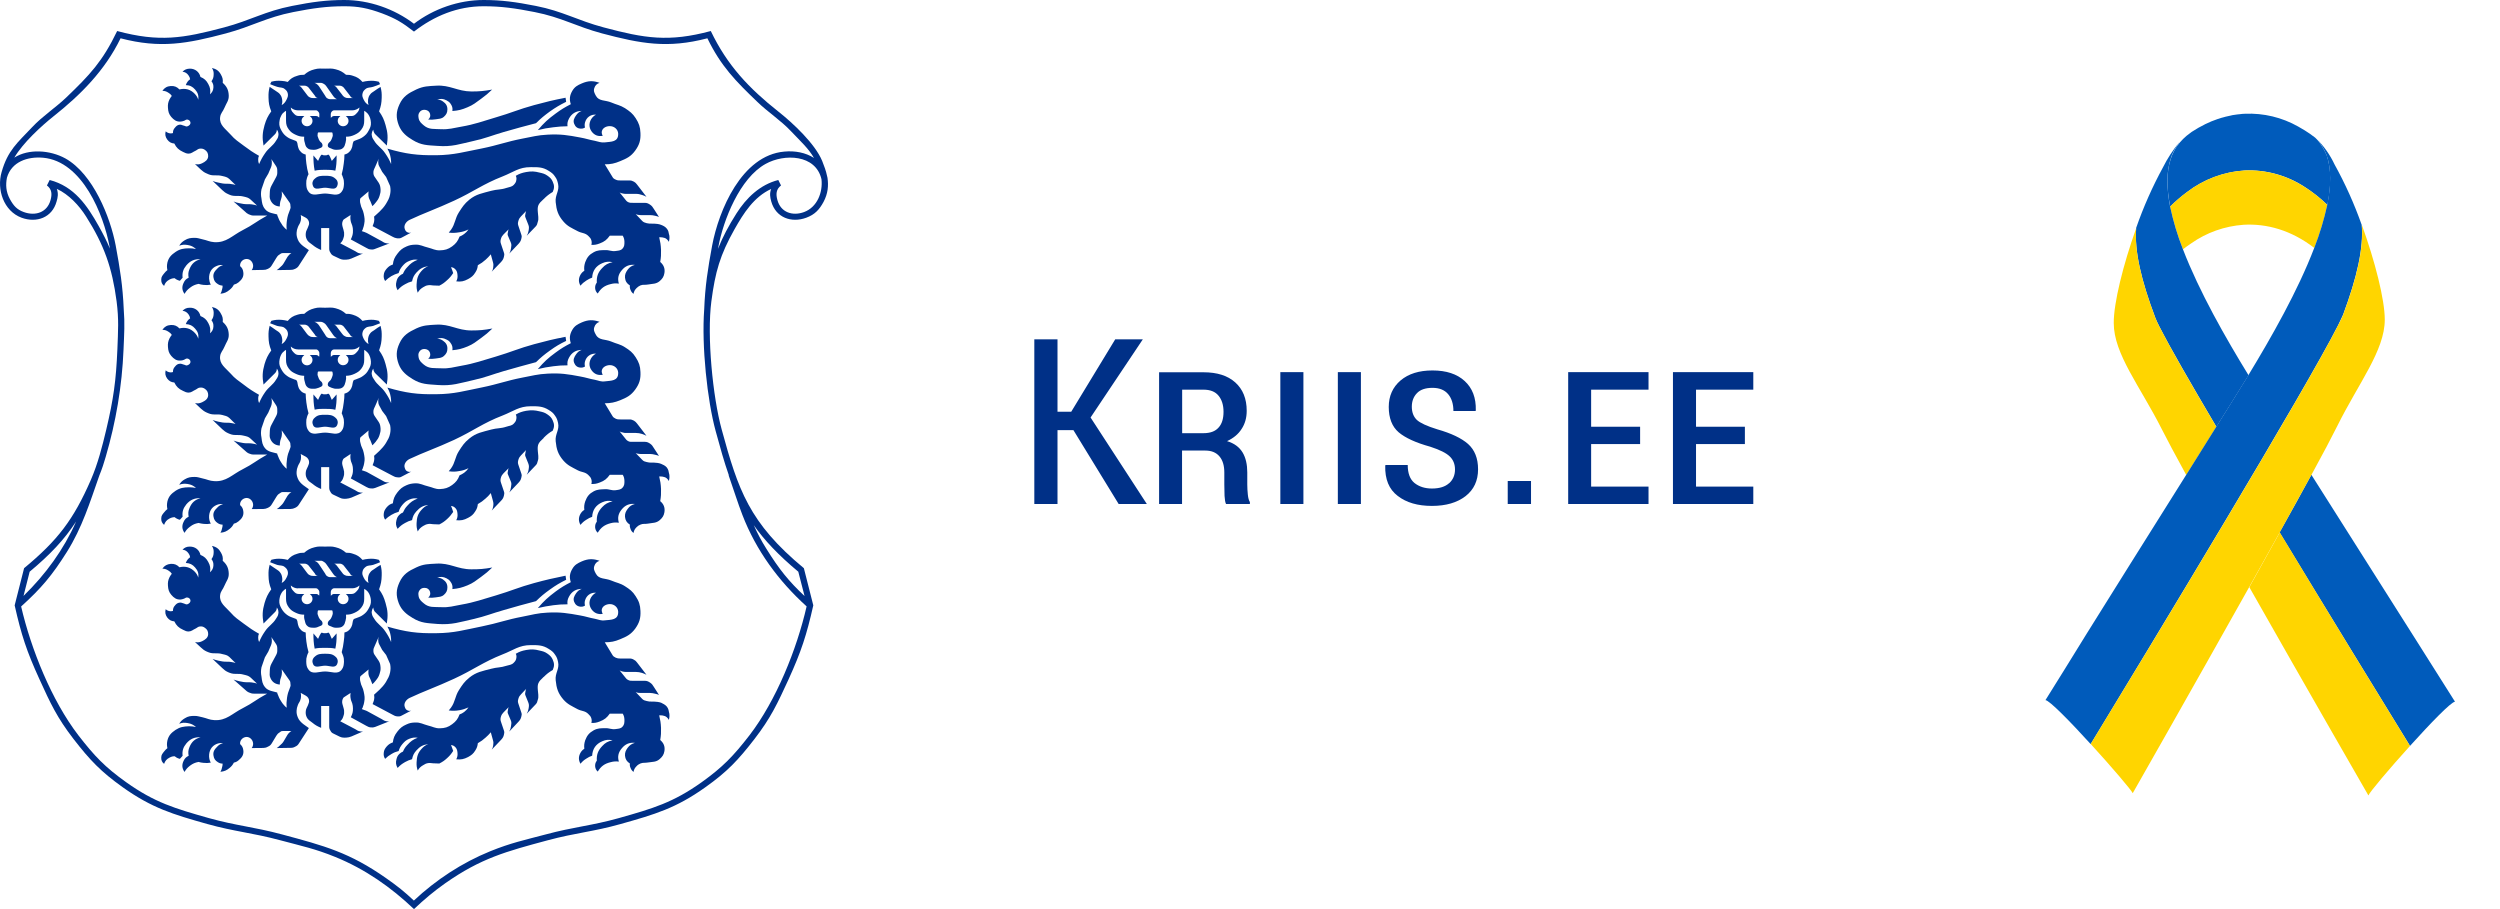 <svg width="22" height="8" viewBox="0 0 22 8" fill="none" xmlns="http://www.w3.org/2000/svg">
<rect width="22" height="8" fill="white"/>
<path d="M19.104 1.394C19.063 1.512 19.066 1.657 19.098 1.818C19.143 1.772 19.193 1.73 19.245 1.691C19.392 1.578 19.569 1.512 19.754 1.5C19.942 1.492 20.127 1.544 20.284 1.647C20.355 1.693 20.421 1.745 20.481 1.804C20.514 1.638 20.517 1.488 20.475 1.367C20.456 1.322 20.431 1.279 20.401 1.24C20.392 1.229 20.382 1.22 20.373 1.211C20.342 1.187 20.312 1.166 20.281 1.147C20.263 1.136 20.244 1.126 20.223 1.113C20.081 1.033 19.919 0.994 19.756 1.001C19.74 1.001 19.725 1.003 19.709 1.005L19.689 1.007C19.675 1.009 19.661 1.011 19.647 1.013L19.63 1.017C19.615 1.02 19.6 1.023 19.585 1.027L19.571 1.031C19.555 1.035 19.54 1.039 19.524 1.045L19.514 1.048C19.497 1.054 19.48 1.06 19.463 1.067L19.456 1.07C19.439 1.078 19.422 1.086 19.403 1.094L19.4 1.096C19.382 1.105 19.364 1.115 19.345 1.125L19.337 1.13C19.321 1.14 19.305 1.149 19.288 1.16L19.276 1.169C19.23 1.201 19.19 1.241 19.157 1.286C19.135 1.32 19.117 1.356 19.104 1.394C19.114 1.382 19.114 1.384 19.104 1.394Z" fill="#005BBB"/>
<path d="M20.283 1.647C20.126 1.544 19.941 1.492 19.754 1.5C19.569 1.511 19.391 1.578 19.244 1.691C19.192 1.729 19.143 1.772 19.097 1.818C19.124 1.946 19.162 2.072 19.21 2.194C19.234 2.175 19.258 2.158 19.282 2.142C19.418 2.046 19.577 1.99 19.743 1.978C19.946 1.966 20.163 2.025 20.366 2.182C20.414 2.059 20.453 1.932 20.48 1.803C20.42 1.744 20.354 1.692 20.283 1.647Z" fill="#FFD500"/>
<path d="M21.208 6.564C21.386 6.367 21.569 6.177 21.604 6.175C21.604 6.175 21.112 5.395 20.34 4.178C20.259 4.328 20.164 4.5 20.06 4.685C20.494 5.401 20.948 6.141 21.208 6.564Z" fill="#005BBB"/>
<path d="M18.967 2.797C18.974 2.816 18.987 2.843 19.003 2.875L19.009 2.886C19.094 3.053 19.276 3.369 19.504 3.756C19.546 3.689 19.589 3.621 19.632 3.552C19.679 3.476 19.732 3.392 19.787 3.302C19.585 2.973 19.354 2.568 19.21 2.194C19.162 2.072 19.124 1.946 19.097 1.818C19.066 1.657 19.063 1.512 19.103 1.394C19.114 1.383 19.114 1.382 19.103 1.392C19.116 1.354 19.134 1.318 19.157 1.284C19.161 1.276 19.166 1.269 19.172 1.262L19.176 1.254C19.121 1.321 19.073 1.395 19.034 1.473C18.941 1.644 18.862 1.822 18.798 2.006C18.783 2.212 18.842 2.466 18.967 2.797Z" fill="#005BBB"/>
<path d="M21.208 6.564C20.948 6.141 20.494 5.401 20.062 4.685C19.976 4.839 19.886 5.002 19.794 5.167C20.295 6.051 20.842 7 20.842 7C20.851 6.972 21.027 6.764 21.208 6.564Z" fill="#FFD500"/>
<path d="M19.504 3.756C19.275 3.37 19.094 3.053 19.009 2.886L19.003 2.875C18.987 2.843 18.974 2.816 18.967 2.797C18.842 2.466 18.782 2.211 18.799 2.007C18.683 2.331 18.6 2.668 18.601 2.843C18.601 3.115 18.833 3.399 19.024 3.777C19.069 3.867 19.144 4.006 19.239 4.18C19.324 4.043 19.413 3.902 19.504 3.756Z" fill="#FFD500"/>
<path d="M20.576 2.861C20.578 2.856 20.581 2.851 20.583 2.846C20.599 2.814 20.611 2.788 20.619 2.77C20.742 2.439 20.8 2.184 20.783 1.979C20.718 1.795 20.638 1.617 20.544 1.447C20.505 1.364 20.452 1.288 20.387 1.223V1.223C20.392 1.228 20.396 1.232 20.4 1.237C20.43 1.277 20.455 1.319 20.474 1.365C20.516 1.485 20.513 1.635 20.48 1.802C20.452 1.931 20.414 2.057 20.366 2.18C20.221 2.56 19.987 2.97 19.786 3.301C19.731 3.391 19.679 3.475 19.631 3.551C19.588 3.619 19.546 3.687 19.504 3.754C19.412 3.901 19.324 4.042 19.239 4.178C18.876 4.756 18.576 5.234 18.363 5.576C18.223 5.804 18.098 6.004 18 6.161C18.035 6.163 18.219 6.351 18.398 6.548C18.931 5.67 20.289 3.429 20.576 2.861Z" fill="#005BBB"/>
<path d="M20.061 4.686C20.163 4.501 20.259 4.328 20.341 4.178C20.442 3.994 20.521 3.843 20.568 3.749C20.756 3.37 20.986 3.084 20.986 2.813C20.986 2.638 20.901 2.301 20.784 1.978C20.801 2.184 20.743 2.438 20.62 2.769C20.612 2.789 20.6 2.815 20.584 2.846C20.582 2.851 20.579 2.856 20.576 2.861C20.29 3.429 18.932 5.67 18.398 6.547C18.581 6.747 18.758 6.955 18.768 6.98C18.768 6.98 19.3 6.046 19.793 5.166C19.885 5.002 19.975 4.839 20.061 4.686Z" fill="#FFD500"/>
<path d="M15.355 3.755H14.925V3.429H15.429V3.275H14.722V4.435H15.429V4.282H14.925V3.908H15.355V3.755ZM14.433 3.755H14.002V3.429H14.507V3.275H13.8V4.435H14.507V4.282H14.002V3.908H14.433V3.755V3.755ZM13.473 4.233H13.268V4.435H13.473V4.233ZM12.752 4.252C12.718 4.283 12.668 4.299 12.601 4.299C12.538 4.299 12.487 4.282 12.447 4.25C12.408 4.218 12.388 4.165 12.388 4.092H12.193L12.19 4.098C12.187 4.217 12.223 4.306 12.3 4.364C12.376 4.423 12.476 4.452 12.601 4.452C12.725 4.452 12.823 4.423 12.897 4.366C12.97 4.309 13.007 4.23 13.007 4.13C13.007 4.033 12.977 3.959 12.919 3.907C12.861 3.856 12.771 3.813 12.648 3.778C12.557 3.75 12.497 3.722 12.468 3.695C12.439 3.667 12.424 3.628 12.424 3.579C12.424 3.531 12.439 3.491 12.469 3.46C12.498 3.429 12.544 3.413 12.606 3.413C12.667 3.413 12.713 3.432 12.744 3.469C12.775 3.506 12.79 3.556 12.79 3.617H12.985L12.987 3.611C12.99 3.501 12.957 3.415 12.889 3.353C12.822 3.291 12.727 3.26 12.606 3.26C12.488 3.26 12.395 3.289 12.325 3.348C12.256 3.407 12.221 3.485 12.221 3.581C12.221 3.679 12.25 3.754 12.308 3.804C12.366 3.853 12.459 3.896 12.586 3.931C12.669 3.958 12.726 3.986 12.757 4.016C12.788 4.045 12.804 4.084 12.804 4.131C12.804 4.181 12.787 4.221 12.752 4.253V4.252ZM11.976 3.275H11.773V4.435H11.976V3.275ZM11.47 3.275H11.267V4.435H11.47V3.275ZM10.403 3.429H10.59C10.649 3.429 10.694 3.446 10.723 3.482C10.752 3.517 10.767 3.564 10.767 3.624C10.767 3.684 10.753 3.731 10.723 3.763C10.694 3.796 10.65 3.812 10.59 3.812H10.403V3.429V3.429ZM10.607 3.965C10.661 3.965 10.702 3.982 10.731 4.016C10.76 4.05 10.774 4.097 10.774 4.158V4.263C10.774 4.297 10.775 4.331 10.776 4.364C10.778 4.398 10.782 4.421 10.789 4.435H10.999V4.418C10.99 4.404 10.984 4.383 10.981 4.353C10.978 4.323 10.976 4.293 10.976 4.264V4.157C10.976 4.088 10.963 4.029 10.935 3.982C10.906 3.934 10.861 3.901 10.798 3.882C10.854 3.856 10.897 3.821 10.926 3.775C10.956 3.73 10.971 3.677 10.971 3.615C10.971 3.508 10.937 3.425 10.87 3.365C10.803 3.305 10.71 3.276 10.59 3.276H10.2V4.435H10.402V3.965H10.607H10.607ZM9.843 4.435H10.092L9.597 3.674L10.057 2.986H9.814L9.427 3.623H9.306V2.986H9.102V4.435H9.306V3.785H9.446L9.844 4.435H9.843Z" fill="#003087"/>
<path fill-rule="evenodd" clip-rule="evenodd" d="M3.643 0.243C3.548 0.169 3.486 0.135 3.373 0.092C3.245 0.045 3.156 0.027 3.03 0.027C2.877 0.027 2.751 0.044 2.576 0.078C2.337 0.126 2.213 0.205 1.981 0.267C1.747 0.33 1.609 0.37 1.368 0.356C1.241 0.349 1.169 0.338 1.046 0.305C0.991 0.421 0.953 0.484 0.877 0.586C0.784 0.711 0.715 0.768 0.603 0.876C0.492 0.983 0.409 1.024 0.304 1.137C0.207 1.241 0.14 1.297 0.084 1.427C0.052 1.5 0.026 1.543 0.028 1.622C0.03 1.68 0.035 1.715 0.063 1.765C0.098 1.826 0.134 1.857 0.2 1.883C0.257 1.905 0.299 1.916 0.356 1.895C0.419 1.871 0.454 1.831 0.472 1.766C0.482 1.728 0.486 1.702 0.472 1.665C0.461 1.641 0.451 1.627 0.43 1.611C0.485 1.625 0.516 1.638 0.565 1.667C0.627 1.705 0.655 1.737 0.704 1.791C0.771 1.865 0.797 1.917 0.846 2.004C0.976 2.234 1.019 2.387 1.053 2.649C1.075 2.814 1.067 2.909 1.06 3.076C1.049 3.356 1.027 3.515 0.962 3.787C0.919 3.964 0.897 4.066 0.825 4.234C0.673 4.583 0.531 4.772 0.237 5.016L0.157 5.328C0.214 5.584 0.262 5.727 0.371 5.966C0.468 6.179 0.526 6.302 0.669 6.487C0.811 6.672 0.905 6.771 1.095 6.906C1.349 7.087 1.529 7.141 1.83 7.225C2.074 7.294 2.227 7.302 2.476 7.369C2.667 7.421 2.779 7.443 2.96 7.517C3.135 7.588 3.229 7.642 3.383 7.75C3.49 7.825 3.548 7.872 3.643 7.963C3.738 7.872 3.796 7.825 3.903 7.75C4.057 7.642 4.151 7.588 4.325 7.517C4.507 7.443 4.619 7.42 4.81 7.369C5.059 7.302 5.212 7.294 5.456 7.225C5.757 7.141 5.937 7.087 6.19 6.906C6.381 6.771 6.474 6.672 6.617 6.487C6.76 6.302 6.818 6.179 6.915 5.966C7.024 5.727 7.072 5.584 7.129 5.328L7.05 5.016C6.755 4.772 6.613 4.583 6.461 4.234C6.389 4.067 6.459 4.22 6.324 3.787C6.274 3.625 6.237 3.356 6.226 3.076C6.219 2.909 6.211 2.814 6.233 2.649C6.267 2.387 6.31 2.234 6.44 2.004C6.489 1.917 6.515 1.865 6.582 1.791C6.631 1.737 6.659 1.705 6.721 1.667C6.77 1.638 6.801 1.625 6.856 1.611C6.835 1.627 6.825 1.641 6.814 1.665C6.8 1.702 6.804 1.729 6.814 1.766C6.833 1.832 6.867 1.872 6.93 1.895C6.987 1.916 7.029 1.905 7.086 1.883C7.152 1.857 7.188 1.826 7.223 1.765C7.251 1.715 7.256 1.679 7.257 1.622C7.259 1.543 7.233 1.5 7.202 1.427C7.146 1.297 7.079 1.241 6.982 1.137C6.877 1.024 6.795 0.983 6.683 0.876C6.571 0.769 6.502 0.711 6.409 0.586C6.333 0.484 6.295 0.421 6.24 0.305C6.117 0.338 6.045 0.35 5.918 0.356C5.677 0.37 5.538 0.33 5.305 0.267C5.073 0.206 4.949 0.126 4.71 0.078C4.535 0.044 4.409 0.027 4.256 0.027C4.131 0.027 4.041 0.045 3.914 0.092C3.801 0.135 3.739 0.169 3.643 0.243H3.643Z" fill="white"/>
<path d="M2.962 5.591C2.963 5.63 2.959 5.67 2.951 5.708C2.921 5.701 2.891 5.701 2.86 5.701C2.829 5.701 2.799 5.701 2.769 5.708C2.76 5.663 2.758 5.619 2.758 5.574L2.799 5.622C2.803 5.614 2.821 5.57 2.83 5.568L2.833 5.567C2.844 5.573 2.847 5.572 2.86 5.572C2.873 5.572 2.877 5.573 2.889 5.566C2.9 5.571 2.907 5.593 2.911 5.602C2.914 5.609 2.918 5.617 2.92 5.622L2.962 5.574V5.591V5.591Z" fill="#003087"/>
<path fill-rule="evenodd" clip-rule="evenodd" d="M4.332 4.994C4.261 5.007 4.22 5.01 4.148 5.01C4.025 5.01 3.96 4.952 3.838 4.96C3.769 4.964 3.727 4.963 3.664 4.993C3.594 5.025 3.547 5.054 3.515 5.125C3.485 5.19 3.484 5.241 3.509 5.308C3.534 5.372 3.579 5.407 3.631 5.438C3.707 5.485 3.761 5.483 3.851 5.491C3.978 5.5 4.047 5.474 4.169 5.447C4.273 5.423 4.329 5.398 4.432 5.369C4.543 5.337 4.606 5.319 4.717 5.29C4.761 5.247 4.789 5.224 4.839 5.188C4.892 5.15 4.924 5.131 4.982 5.102L4.977 5.066C4.868 5.088 4.807 5.102 4.7 5.131C4.567 5.167 4.495 5.201 4.363 5.24C4.245 5.274 4.179 5.3 4.058 5.321C3.99 5.333 3.951 5.347 3.882 5.343C3.822 5.34 3.776 5.35 3.73 5.31C3.707 5.291 3.69 5.277 3.684 5.248C3.681 5.227 3.679 5.213 3.691 5.196C3.701 5.181 3.714 5.174 3.733 5.173C3.757 5.172 3.776 5.184 3.784 5.207C3.79 5.227 3.785 5.245 3.768 5.259C3.794 5.261 3.809 5.261 3.834 5.257C3.864 5.252 3.885 5.254 3.907 5.234C3.927 5.216 3.937 5.198 3.937 5.171C3.938 5.139 3.924 5.117 3.898 5.099C3.881 5.088 3.868 5.084 3.847 5.083C3.878 5.073 3.9 5.075 3.929 5.089C3.944 5.097 3.953 5.103 3.963 5.117C3.979 5.138 3.985 5.157 3.981 5.184C4.034 5.179 4.065 5.171 4.114 5.151C4.165 5.13 4.189 5.109 4.233 5.077C4.274 5.047 4.296 5.029 4.332 4.994L4.332 4.994Z" fill="#003087"/>
<path fill-rule="evenodd" clip-rule="evenodd" d="M2.861 5.753C2.825 5.753 2.798 5.753 2.772 5.777C2.765 5.783 2.76 5.787 2.756 5.795C2.746 5.812 2.748 5.828 2.756 5.846C2.773 5.883 2.82 5.858 2.861 5.858C2.902 5.858 2.948 5.883 2.966 5.846C2.974 5.828 2.975 5.812 2.966 5.795C2.961 5.786 2.957 5.783 2.95 5.777C2.923 5.753 2.896 5.753 2.861 5.753Z" fill="#003087"/>
<path fill-rule="evenodd" clip-rule="evenodd" d="M4.785 5.956C4.763 5.979 4.745 5.99 4.735 6.019C4.729 6.04 4.733 6.073 4.733 6.073L4.737 6.114C4.738 6.132 4.738 6.143 4.732 6.16C4.728 6.176 4.726 6.185 4.715 6.197L4.635 6.281C4.645 6.263 4.649 6.252 4.652 6.233C4.655 6.213 4.657 6.201 4.649 6.182L4.623 6.117C4.619 6.106 4.622 6.098 4.624 6.087C4.625 6.077 4.626 6.074 4.63 6.062L4.585 6.11C4.574 6.122 4.568 6.129 4.563 6.145C4.558 6.162 4.555 6.173 4.561 6.19L4.588 6.271C4.593 6.285 4.591 6.294 4.587 6.309C4.582 6.329 4.574 6.339 4.56 6.354L4.481 6.438C4.491 6.42 4.494 6.41 4.497 6.39C4.5 6.37 4.503 6.358 4.495 6.339L4.469 6.277C4.465 6.266 4.468 6.259 4.47 6.247C4.471 6.238 4.472 6.234 4.476 6.223L4.431 6.269C4.42 6.281 4.414 6.289 4.409 6.304C4.404 6.321 4.402 6.333 4.408 6.35L4.435 6.43C4.44 6.444 4.437 6.454 4.434 6.468C4.429 6.488 4.421 6.498 4.407 6.513L4.327 6.597C4.335 6.583 4.338 6.575 4.34 6.56C4.343 6.542 4.343 6.53 4.338 6.513L4.319 6.444C4.303 6.463 4.293 6.473 4.274 6.49C4.25 6.512 4.234 6.523 4.205 6.54C4.202 6.566 4.197 6.582 4.182 6.605C4.165 6.633 4.148 6.646 4.119 6.662C4.082 6.681 4.056 6.686 4.015 6.682C4.025 6.662 4.028 6.648 4.026 6.625C4.024 6.606 4.022 6.592 4.009 6.577C3.997 6.564 3.987 6.559 3.969 6.556C3.973 6.565 3.974 6.571 3.978 6.58C3.982 6.59 3.984 6.597 3.988 6.608C3.97 6.636 3.958 6.65 3.934 6.672C3.91 6.694 3.895 6.704 3.866 6.719C3.845 6.718 3.833 6.718 3.811 6.717C3.795 6.716 3.785 6.713 3.769 6.715C3.75 6.718 3.74 6.723 3.723 6.734C3.701 6.747 3.689 6.758 3.676 6.781C3.667 6.754 3.665 6.737 3.666 6.709C3.668 6.66 3.676 6.628 3.708 6.592C3.727 6.57 3.742 6.559 3.769 6.548C3.723 6.554 3.695 6.569 3.664 6.604C3.642 6.629 3.633 6.648 3.626 6.681C3.601 6.688 3.587 6.694 3.565 6.706C3.536 6.723 3.521 6.734 3.499 6.758C3.484 6.732 3.481 6.711 3.489 6.681C3.494 6.661 3.5 6.648 3.516 6.633C3.526 6.624 3.533 6.62 3.546 6.614C3.557 6.59 3.565 6.576 3.584 6.556C3.613 6.524 3.635 6.507 3.676 6.492C3.647 6.488 3.628 6.491 3.6 6.502C3.573 6.513 3.56 6.526 3.541 6.548C3.524 6.569 3.516 6.583 3.508 6.609C3.482 6.616 3.467 6.622 3.444 6.636C3.421 6.649 3.409 6.659 3.389 6.678C3.378 6.66 3.375 6.647 3.377 6.625C3.379 6.601 3.388 6.587 3.403 6.569C3.42 6.55 3.433 6.542 3.457 6.533C3.462 6.494 3.472 6.47 3.497 6.438C3.521 6.407 3.54 6.391 3.577 6.375C3.605 6.362 3.623 6.359 3.654 6.358C3.7 6.356 3.724 6.374 3.768 6.385C3.808 6.394 3.829 6.41 3.87 6.409C3.915 6.408 3.943 6.4 3.979 6.373C4.013 6.348 4.029 6.327 4.044 6.287C4.061 6.281 4.07 6.276 4.085 6.265C4.102 6.252 4.11 6.242 4.123 6.225C4.093 6.238 4.075 6.244 4.043 6.25C4.007 6.256 3.985 6.256 3.949 6.252C3.957 6.242 3.961 6.238 3.969 6.227C4.007 6.174 4.003 6.13 4.038 6.074C4.068 6.027 4.086 5.999 4.129 5.964C4.192 5.913 4.244 5.906 4.323 5.885C4.374 5.871 4.406 5.876 4.456 5.859C4.482 5.851 4.502 5.852 4.521 5.832C4.534 5.819 4.542 5.808 4.544 5.789C4.546 5.775 4.545 5.766 4.539 5.753C4.572 5.734 4.593 5.727 4.63 5.72C4.676 5.712 4.704 5.713 4.749 5.725C4.776 5.731 4.793 5.735 4.816 5.751C4.839 5.767 4.853 5.78 4.864 5.805C4.879 5.838 4.879 5.863 4.864 5.896C4.83 5.916 4.812 5.93 4.784 5.958L4.785 5.956Z" fill="#003087"/>
<path fill-rule="evenodd" clip-rule="evenodd" d="M5.888 6.273C5.884 6.25 5.882 6.236 5.868 6.218C5.853 6.2 5.833 6.192 5.818 6.184C5.803 6.178 5.772 6.174 5.755 6.174H5.736C5.719 6.174 5.708 6.174 5.691 6.169C5.675 6.165 5.664 6.163 5.652 6.151L5.594 6.09C5.602 6.094 5.608 6.095 5.617 6.097C5.625 6.098 5.63 6.098 5.638 6.098H5.72C5.738 6.098 5.748 6.101 5.766 6.105C5.779 6.108 5.786 6.11 5.799 6.115L5.754 6.045C5.744 6.029 5.738 6.019 5.722 6.008C5.706 5.997 5.694 5.991 5.674 5.991H5.571C5.554 5.991 5.543 5.992 5.528 5.984C5.513 5.977 5.508 5.968 5.498 5.956L5.453 5.9C5.463 5.905 5.47 5.907 5.481 5.91C5.49 5.911 5.495 5.913 5.505 5.913H5.595C5.617 5.913 5.63 5.916 5.651 5.922C5.666 5.927 5.675 5.931 5.689 5.938L5.606 5.83C5.597 5.818 5.591 5.812 5.579 5.806C5.564 5.797 5.555 5.795 5.539 5.795H5.459C5.443 5.795 5.433 5.794 5.419 5.788C5.405 5.781 5.396 5.776 5.389 5.763L5.322 5.652C5.376 5.652 5.408 5.646 5.458 5.625C5.517 5.601 5.553 5.582 5.59 5.532C5.627 5.48 5.639 5.439 5.636 5.376C5.634 5.323 5.623 5.291 5.594 5.247C5.567 5.204 5.542 5.186 5.5 5.159C5.457 5.131 5.426 5.129 5.38 5.109C5.326 5.086 5.271 5.1 5.244 5.049C5.231 5.025 5.221 5.007 5.23 4.981C5.238 4.957 5.252 4.943 5.276 4.935C5.219 4.915 5.176 4.916 5.12 4.94C5.082 4.957 5.057 4.97 5.036 5.007C5.013 5.046 5.009 5.08 5.023 5.123C4.969 5.151 4.939 5.169 4.89 5.205C4.823 5.255 4.787 5.288 4.733 5.351C4.786 5.339 4.816 5.333 4.869 5.326C4.917 5.32 4.945 5.318 4.994 5.318C4.991 5.29 4.995 5.273 5.008 5.249C5.032 5.205 5.068 5.183 5.119 5.182C5.097 5.191 5.085 5.2 5.071 5.219C5.053 5.245 5.041 5.268 5.053 5.297C5.063 5.322 5.082 5.337 5.11 5.339C5.125 5.34 5.135 5.337 5.148 5.329C5.144 5.312 5.144 5.301 5.148 5.285C5.16 5.24 5.199 5.212 5.245 5.216C5.231 5.223 5.224 5.229 5.213 5.241C5.182 5.277 5.178 5.325 5.207 5.364C5.231 5.396 5.264 5.409 5.304 5.402C5.298 5.391 5.296 5.384 5.295 5.372C5.295 5.337 5.332 5.316 5.367 5.316C5.405 5.316 5.438 5.344 5.44 5.382C5.443 5.458 5.377 5.453 5.323 5.459C5.288 5.464 5.269 5.452 5.234 5.445C5.184 5.436 5.157 5.425 5.106 5.416C4.996 5.396 4.931 5.385 4.819 5.391C4.731 5.395 4.683 5.41 4.596 5.427C4.457 5.453 4.381 5.484 4.242 5.512C4.086 5.543 3.998 5.571 3.84 5.572C3.67 5.575 3.572 5.561 3.409 5.514C3.426 5.545 3.433 5.565 3.439 5.6C3.442 5.619 3.442 5.631 3.442 5.65C3.425 5.61 3.413 5.589 3.389 5.554C3.357 5.506 3.321 5.492 3.292 5.443C3.285 5.431 3.279 5.425 3.275 5.411C3.271 5.397 3.269 5.388 3.273 5.374C3.275 5.363 3.278 5.356 3.285 5.346C3.285 5.357 3.287 5.363 3.292 5.372C3.295 5.378 3.297 5.382 3.302 5.386L3.404 5.487C3.415 5.417 3.413 5.374 3.393 5.307C3.379 5.257 3.366 5.229 3.336 5.186C3.352 5.141 3.358 5.113 3.359 5.064C3.36 5.027 3.358 5.006 3.349 4.971C3.327 4.984 3.315 4.992 3.294 5.007C3.28 5.017 3.269 5.021 3.259 5.035C3.246 5.051 3.242 5.063 3.239 5.083C3.237 5.102 3.238 5.113 3.243 5.13C3.223 5.118 3.212 5.106 3.201 5.084C3.191 5.064 3.184 5.049 3.191 5.026C3.195 5.01 3.203 5.001 3.216 4.99C3.237 4.972 3.257 4.979 3.283 4.971C3.307 4.963 3.321 4.957 3.344 4.948C3.343 4.943 3.342 4.94 3.34 4.936C3.338 4.932 3.336 4.929 3.333 4.926C3.299 4.917 3.277 4.915 3.241 4.918C3.221 4.92 3.209 4.922 3.19 4.927C3.164 4.898 3.143 4.884 3.106 4.873C3.083 4.865 3.069 4.864 3.045 4.864C3.014 4.838 2.993 4.826 2.954 4.816C2.919 4.806 2.897 4.81 2.861 4.81C2.825 4.81 2.803 4.806 2.768 4.816C2.729 4.826 2.707 4.838 2.677 4.864C2.653 4.864 2.639 4.865 2.616 4.873C2.578 4.884 2.557 4.898 2.532 4.927C2.512 4.922 2.501 4.92 2.481 4.918C2.445 4.915 2.423 4.917 2.388 4.926C2.386 4.929 2.385 4.931 2.383 4.935C2.38 4.94 2.379 4.943 2.378 4.948C2.401 4.957 2.415 4.962 2.439 4.971C2.465 4.979 2.486 4.972 2.506 4.99C2.52 5.001 2.527 5.01 2.532 5.026C2.538 5.049 2.531 5.064 2.521 5.084C2.51 5.106 2.5 5.118 2.479 5.13C2.484 5.113 2.486 5.102 2.483 5.083C2.48 5.063 2.476 5.051 2.463 5.035C2.453 5.021 2.442 5.018 2.428 5.007C2.407 4.992 2.395 4.984 2.373 4.97C2.364 5.006 2.362 5.027 2.363 5.064C2.364 5.113 2.369 5.141 2.387 5.186C2.356 5.229 2.343 5.257 2.328 5.307C2.309 5.374 2.307 5.417 2.319 5.487L2.42 5.386C2.424 5.382 2.427 5.378 2.43 5.372C2.435 5.363 2.436 5.357 2.436 5.346C2.444 5.356 2.447 5.363 2.449 5.374C2.452 5.388 2.451 5.397 2.447 5.411C2.443 5.425 2.437 5.431 2.43 5.443C2.401 5.492 2.365 5.506 2.333 5.554C2.309 5.589 2.297 5.611 2.28 5.65C2.274 5.636 2.272 5.627 2.272 5.612C2.272 5.598 2.273 5.59 2.279 5.577C2.225 5.546 2.195 5.526 2.146 5.489C2.098 5.453 2.068 5.435 2.03 5.391C1.983 5.338 1.929 5.307 1.937 5.238C1.941 5.202 1.962 5.188 1.975 5.154C1.992 5.113 2.015 5.091 2.013 5.046C2.011 4.998 1.996 4.967 1.96 4.935C1.963 4.907 1.959 4.889 1.945 4.864C1.927 4.83 1.904 4.812 1.865 4.804C1.878 4.825 1.882 4.841 1.88 4.866C1.879 4.888 1.874 4.902 1.861 4.92C1.874 4.938 1.879 4.953 1.878 4.975C1.877 5.001 1.868 5.018 1.848 5.036C1.854 5 1.85 4.977 1.833 4.946C1.816 4.914 1.798 4.897 1.764 4.883C1.754 4.838 1.717 4.81 1.671 4.81C1.643 4.81 1.625 4.818 1.606 4.837C1.63 4.84 1.646 4.85 1.66 4.871C1.668 4.882 1.671 4.89 1.673 4.904C1.664 4.91 1.659 4.915 1.652 4.923C1.644 4.933 1.64 4.941 1.635 4.954C1.671 4.956 1.694 4.967 1.717 4.994C1.742 5.022 1.749 5.047 1.745 5.083C1.738 5.062 1.731 5.05 1.716 5.033C1.678 4.993 1.633 4.979 1.579 4.992C1.557 4.969 1.534 4.96 1.503 4.962C1.47 4.965 1.448 4.977 1.429 5.004C1.45 5.005 1.464 5.009 1.482 5.021C1.496 5.029 1.503 5.036 1.512 5.049C1.503 5.06 1.499 5.067 1.492 5.079C1.479 5.106 1.476 5.125 1.478 5.154C1.48 5.187 1.486 5.209 1.507 5.234C1.53 5.261 1.552 5.277 1.587 5.276C1.599 5.275 1.606 5.273 1.617 5.269C1.629 5.266 1.635 5.256 1.648 5.258C1.68 5.261 1.691 5.303 1.648 5.318C1.637 5.321 1.63 5.314 1.619 5.311C1.604 5.308 1.597 5.301 1.582 5.303C1.563 5.305 1.552 5.313 1.54 5.328C1.526 5.343 1.522 5.356 1.522 5.376C1.508 5.38 1.498 5.38 1.484 5.376C1.473 5.373 1.467 5.369 1.458 5.361C1.451 5.388 1.455 5.41 1.471 5.433C1.488 5.455 1.506 5.466 1.534 5.468C1.552 5.505 1.573 5.525 1.611 5.542C1.629 5.551 1.641 5.558 1.661 5.557C1.686 5.556 1.697 5.542 1.72 5.532C1.735 5.525 1.741 5.515 1.758 5.513C1.776 5.511 1.788 5.514 1.802 5.524C1.823 5.538 1.832 5.555 1.832 5.58C1.831 5.612 1.807 5.629 1.778 5.643C1.756 5.653 1.74 5.655 1.716 5.65L1.768 5.698C1.786 5.715 1.798 5.724 1.82 5.734C1.843 5.744 1.858 5.749 1.883 5.749H1.893C1.918 5.749 1.933 5.749 1.957 5.756C1.982 5.762 2 5.764 2.019 5.782L2.073 5.835C2.059 5.83 2.051 5.828 2.036 5.826C2.024 5.824 2.018 5.823 2.006 5.823H1.993C1.965 5.823 1.95 5.82 1.922 5.814C1.902 5.809 1.89 5.806 1.871 5.799L1.956 5.879C1.974 5.896 1.985 5.905 2.007 5.915C2.03 5.925 2.045 5.93 2.071 5.93H2.081C2.106 5.93 2.12 5.93 2.145 5.937C2.17 5.943 2.187 5.946 2.206 5.963L2.262 6.016C2.248 6.011 2.24 6.009 2.225 6.007C2.213 6.005 2.206 6.004 2.195 6.004H2.178C2.15 6.004 2.134 6.001 2.107 5.995C2.086 5.99 2.075 5.987 2.055 5.98L2.155 6.068C2.167 6.079 2.174 6.086 2.189 6.093C2.206 6.1 2.216 6.104 2.233 6.104H2.351C2.251 6.158 2.225 6.187 2.138 6.231C2.042 6.279 1.992 6.344 1.885 6.337C1.843 6.335 1.822 6.321 1.782 6.312C1.755 6.307 1.74 6.3 1.714 6.3C1.678 6.3 1.656 6.302 1.626 6.321C1.603 6.335 1.591 6.346 1.577 6.369C1.604 6.359 1.622 6.358 1.651 6.363C1.682 6.368 1.701 6.377 1.725 6.398C1.701 6.393 1.687 6.391 1.663 6.391C1.616 6.393 1.585 6.397 1.545 6.423C1.507 6.449 1.484 6.472 1.473 6.517C1.468 6.542 1.468 6.558 1.473 6.584C1.462 6.593 1.455 6.599 1.446 6.611C1.431 6.63 1.419 6.642 1.419 6.666C1.418 6.69 1.425 6.707 1.444 6.722C1.453 6.696 1.466 6.681 1.49 6.668C1.507 6.659 1.518 6.655 1.537 6.655C1.544 6.66 1.548 6.663 1.556 6.668C1.566 6.673 1.572 6.675 1.583 6.678L1.607 6.651C1.602 6.607 1.612 6.576 1.64 6.542C1.674 6.502 1.712 6.485 1.765 6.488C1.716 6.501 1.687 6.527 1.668 6.573C1.656 6.602 1.655 6.621 1.66 6.651C1.637 6.662 1.626 6.674 1.616 6.695C1.599 6.73 1.601 6.761 1.624 6.793C1.638 6.768 1.649 6.756 1.672 6.738C1.698 6.719 1.716 6.711 1.747 6.705C1.764 6.71 1.773 6.711 1.79 6.713C1.816 6.716 1.83 6.715 1.855 6.711C1.845 6.693 1.842 6.68 1.84 6.659C1.838 6.608 1.86 6.565 1.908 6.546C1.928 6.539 1.941 6.537 1.963 6.54C1.941 6.546 1.928 6.553 1.913 6.569C1.888 6.594 1.872 6.616 1.879 6.651C1.883 6.677 1.894 6.693 1.917 6.707C1.931 6.716 1.941 6.719 1.959 6.72C1.959 6.733 1.958 6.74 1.954 6.753C1.951 6.769 1.948 6.777 1.94 6.792C1.974 6.788 1.994 6.78 2.02 6.758C2.038 6.743 2.047 6.732 2.058 6.711C2.076 6.707 2.086 6.702 2.1 6.69C2.13 6.666 2.147 6.639 2.141 6.601C2.138 6.578 2.13 6.564 2.113 6.548C2.109 6.515 2.136 6.486 2.17 6.485C2.205 6.485 2.232 6.52 2.227 6.555C2.225 6.567 2.222 6.573 2.215 6.583L2.318 6.582C2.333 6.581 2.343 6.579 2.357 6.571C2.373 6.564 2.382 6.557 2.391 6.542L2.432 6.474C2.44 6.462 2.445 6.455 2.458 6.447C2.469 6.438 2.476 6.432 2.49 6.433L2.564 6.433C2.556 6.438 2.551 6.442 2.544 6.449C2.538 6.455 2.535 6.458 2.53 6.466L2.497 6.522C2.487 6.539 2.478 6.547 2.463 6.56C2.453 6.57 2.447 6.575 2.435 6.583L2.557 6.581C2.573 6.581 2.583 6.579 2.597 6.571C2.613 6.564 2.622 6.556 2.631 6.541L2.718 6.407C2.699 6.391 2.638 6.361 2.62 6.311C2.612 6.29 2.609 6.276 2.61 6.253C2.611 6.235 2.614 6.224 2.621 6.205C2.627 6.187 2.636 6.18 2.642 6.163C2.647 6.148 2.649 6.141 2.649 6.126C2.649 6.115 2.649 6.108 2.646 6.097L2.691 6.122C2.701 6.128 2.707 6.133 2.713 6.143C2.719 6.154 2.721 6.162 2.72 6.174C2.719 6.187 2.713 6.193 2.71 6.206C2.703 6.225 2.693 6.235 2.691 6.256C2.689 6.277 2.69 6.291 2.699 6.311C2.71 6.335 2.727 6.343 2.749 6.36C2.776 6.382 2.794 6.392 2.826 6.405V6.213H2.897V6.391C2.897 6.407 2.899 6.417 2.908 6.43C2.914 6.442 2.92 6.449 2.933 6.455L2.99 6.483C3.01 6.492 3.025 6.492 3.047 6.491C3.065 6.49 3.075 6.487 3.092 6.481L3.194 6.437C3.181 6.438 3.173 6.438 3.16 6.434C3.146 6.431 3.14 6.424 3.127 6.417L2.994 6.347C3.01 6.334 3.017 6.32 3.023 6.299C3.029 6.282 3.029 6.271 3.028 6.253C3.026 6.235 3.021 6.226 3.017 6.208C3.015 6.198 3.011 6.192 3.011 6.182C3.011 6.17 3.011 6.164 3.015 6.154C3.019 6.146 3.02 6.14 3.028 6.135L3.085 6.098C3.084 6.107 3.083 6.113 3.083 6.123C3.083 6.135 3.085 6.142 3.087 6.154C3.09 6.169 3.096 6.176 3.1 6.191C3.104 6.207 3.106 6.217 3.106 6.233C3.107 6.265 3.101 6.284 3.087 6.312L3.225 6.388C3.238 6.395 3.247 6.4 3.262 6.401C3.278 6.403 3.287 6.402 3.301 6.397L3.427 6.347C3.414 6.35 3.405 6.349 3.393 6.345C3.379 6.342 3.372 6.335 3.359 6.328L3.229 6.257C3.221 6.253 3.216 6.252 3.208 6.249C3.199 6.245 3.194 6.243 3.184 6.24C3.191 6.231 3.192 6.225 3.195 6.215C3.2 6.201 3.203 6.193 3.205 6.178C3.212 6.143 3.208 6.122 3.201 6.088C3.195 6.052 3.178 6.036 3.172 6.001C3.169 5.991 3.168 5.984 3.168 5.974C3.169 5.963 3.167 5.955 3.175 5.948L3.244 5.891C3.242 5.901 3.241 5.907 3.242 5.918C3.242 5.926 3.242 5.931 3.244 5.939C3.247 5.955 3.254 5.963 3.26 5.978C3.267 5.995 3.271 6.004 3.277 6.021C3.289 6.01 3.295 6.004 3.305 5.991C3.322 5.97 3.332 5.957 3.34 5.931C3.347 5.909 3.35 5.896 3.349 5.874C3.347 5.85 3.345 5.836 3.333 5.816L3.299 5.766C3.29 5.754 3.287 5.745 3.286 5.73C3.285 5.71 3.29 5.7 3.299 5.681L3.333 5.603C3.328 5.617 3.327 5.627 3.329 5.641C3.33 5.652 3.331 5.659 3.336 5.668L3.363 5.719L3.398 5.764L3.433 5.843C3.438 5.871 3.438 5.889 3.433 5.917C3.426 5.952 3.414 5.97 3.396 6.002C3.365 6.053 3.311 6.095 3.292 6.113C3.292 6.113 3.294 6.128 3.294 6.137C3.293 6.161 3.288 6.174 3.279 6.196L3.456 6.29C3.47 6.298 3.478 6.302 3.494 6.304C3.509 6.305 3.519 6.306 3.533 6.298L3.619 6.253C3.606 6.257 3.597 6.257 3.585 6.251C3.571 6.244 3.567 6.235 3.562 6.221C3.55 6.189 3.575 6.156 3.604 6.142C3.722 6.086 3.845 6.043 3.996 5.973C4.165 5.895 4.25 5.827 4.424 5.758C4.518 5.722 4.568 5.677 4.67 5.677C4.733 5.677 4.775 5.676 4.828 5.71C4.854 5.726 4.869 5.737 4.885 5.762C4.901 5.784 4.905 5.799 4.911 5.825C4.925 5.887 4.883 5.923 4.89 5.986C4.897 6.057 4.911 6.101 4.957 6.155C4.996 6.2 5.031 6.212 5.083 6.241C5.118 6.259 5.149 6.254 5.177 6.283C5.19 6.296 5.199 6.304 5.204 6.322C5.208 6.337 5.208 6.347 5.204 6.362C5.233 6.363 5.25 6.36 5.278 6.349C5.319 6.333 5.341 6.316 5.366 6.28H5.48C5.491 6.299 5.494 6.312 5.495 6.334C5.495 6.358 5.495 6.377 5.478 6.395C5.46 6.414 5.441 6.412 5.416 6.416C5.381 6.421 5.361 6.406 5.325 6.408C5.286 6.409 5.26 6.407 5.224 6.427C5.185 6.449 5.166 6.472 5.15 6.514C5.141 6.542 5.139 6.56 5.142 6.589C5.126 6.6 5.118 6.608 5.108 6.625C5.09 6.658 5.09 6.688 5.108 6.721C5.126 6.7 5.138 6.689 5.161 6.675C5.179 6.663 5.191 6.657 5.211 6.65C5.214 6.59 5.244 6.547 5.3 6.523C5.332 6.509 5.356 6.507 5.391 6.515C5.35 6.523 5.326 6.536 5.298 6.567C5.262 6.606 5.249 6.641 5.252 6.694C5.24 6.71 5.237 6.723 5.237 6.742C5.239 6.763 5.245 6.776 5.26 6.79C5.289 6.743 5.32 6.72 5.374 6.707C5.401 6.7 5.418 6.699 5.446 6.702C5.433 6.658 5.441 6.622 5.471 6.586C5.502 6.548 5.538 6.532 5.587 6.537C5.558 6.546 5.541 6.557 5.523 6.581C5.507 6.604 5.498 6.622 5.5 6.65C5.503 6.681 5.516 6.702 5.543 6.719C5.541 6.735 5.543 6.745 5.549 6.758C5.555 6.774 5.562 6.782 5.575 6.793C5.579 6.771 5.586 6.758 5.602 6.742C5.613 6.73 5.621 6.726 5.635 6.719C5.659 6.709 5.675 6.715 5.701 6.71C5.743 6.703 5.774 6.708 5.806 6.679C5.83 6.658 5.842 6.64 5.847 6.609C5.853 6.569 5.841 6.539 5.81 6.512C5.817 6.471 5.818 6.447 5.817 6.405C5.815 6.362 5.811 6.337 5.801 6.295H5.815C5.828 6.295 5.831 6.296 5.849 6.301C5.861 6.304 5.877 6.318 5.886 6.335C5.892 6.311 5.893 6.297 5.889 6.272L5.888 6.273ZM3.163 5.152C3.162 5.17 3.156 5.185 3.141 5.2C3.126 5.217 3.114 5.227 3.094 5.227H3.043C3.057 5.239 3.067 5.249 3.067 5.27C3.067 5.296 3.046 5.317 3.019 5.317C2.993 5.317 2.972 5.296 2.972 5.27C2.972 5.256 2.977 5.244 2.986 5.236L2.995 5.227H2.94C2.928 5.227 2.921 5.233 2.911 5.243V5.23C2.911 5.221 2.91 5.214 2.911 5.207C2.912 5.193 2.925 5.177 2.94 5.177H3.101C3.123 5.177 3.147 5.167 3.163 5.152L3.163 5.152ZM2.99 4.96C2.999 4.96 3.004 4.962 3.011 4.966C3.019 4.97 3.023 4.974 3.028 4.981L3.08 5.047C3.084 5.052 3.084 5.056 3.088 5.06C3.094 5.065 3.098 5.067 3.106 5.068H3.063C3.05 5.068 3.043 5.066 3.032 5.06C3.021 5.054 3.016 5.047 3.009 5.037L2.967 4.982C2.963 4.978 2.961 4.975 2.957 4.97C2.951 4.965 2.948 4.963 2.941 4.96H2.99L2.99 4.96ZM2.821 4.934C2.833 4.934 2.841 4.938 2.851 4.945C2.86 4.951 2.865 4.955 2.871 4.964L2.933 5.052C2.937 5.057 2.939 5.06 2.943 5.064C2.951 5.071 2.956 5.075 2.965 5.079H2.908C2.895 5.079 2.887 5.076 2.876 5.068C2.868 5.062 2.866 5.056 2.861 5.047L2.81 4.97C2.805 4.963 2.802 4.958 2.795 4.951C2.786 4.943 2.779 4.939 2.767 4.935H2.821V4.934ZM2.681 4.96C2.689 4.96 2.694 4.962 2.702 4.966C2.71 4.97 2.714 4.974 2.719 4.981L2.771 5.047C2.774 5.052 2.775 5.056 2.779 5.06C2.785 5.065 2.789 5.067 2.796 5.068H2.754C2.741 5.068 2.733 5.066 2.723 5.06C2.711 5.054 2.707 5.047 2.699 5.037L2.658 4.982C2.654 4.978 2.651 4.975 2.647 4.97C2.642 4.965 2.638 4.963 2.632 4.96H2.681V4.96ZM2.621 5.177H2.781C2.79 5.177 2.796 5.182 2.803 5.191C2.813 5.202 2.81 5.216 2.81 5.23L2.809 5.241C2.8 5.233 2.794 5.227 2.781 5.227H2.726C2.74 5.239 2.75 5.249 2.75 5.27C2.75 5.296 2.728 5.317 2.702 5.317C2.676 5.317 2.654 5.296 2.654 5.27C2.654 5.256 2.659 5.244 2.669 5.236L2.678 5.227H2.628C2.607 5.227 2.596 5.217 2.581 5.2C2.566 5.185 2.56 5.17 2.559 5.152C2.574 5.167 2.599 5.178 2.622 5.178L2.621 5.177ZM2.555 6.042L2.535 6.097C2.53 6.113 2.529 6.123 2.526 6.139C2.521 6.174 2.52 6.193 2.523 6.228C2.512 6.22 2.507 6.214 2.498 6.204C2.488 6.193 2.484 6.187 2.477 6.176C2.459 6.149 2.452 6.132 2.441 6.103L2.439 6.094C2.408 6.084 2.359 6.081 2.333 6.048C2.308 6.018 2.306 5.993 2.301 5.954C2.295 5.923 2.295 5.904 2.301 5.872L2.331 5.785L2.361 5.734L2.385 5.678C2.39 5.667 2.39 5.66 2.392 5.648C2.393 5.632 2.392 5.622 2.388 5.606L2.43 5.669C2.44 5.685 2.44 5.697 2.44 5.715C2.441 5.735 2.439 5.747 2.43 5.764L2.388 5.842C2.376 5.865 2.375 5.881 2.374 5.906C2.373 5.931 2.37 5.947 2.381 5.969C2.397 6.004 2.424 6.021 2.462 6.024C2.463 6.008 2.463 5.998 2.466 5.982C2.47 5.965 2.476 5.956 2.479 5.938C2.48 5.93 2.48 5.926 2.481 5.917C2.481 5.907 2.48 5.9 2.479 5.89L2.548 5.988C2.555 5.998 2.556 6.006 2.556 6.018C2.558 6.028 2.558 6.034 2.555 6.043V6.042ZM3.242 5.359C3.229 5.382 3.217 5.395 3.195 5.411C3.172 5.428 3.155 5.431 3.128 5.442C3.122 5.445 3.118 5.444 3.113 5.449C3.108 5.454 3.108 5.46 3.105 5.467C3.101 5.479 3.103 5.487 3.099 5.499C3.094 5.514 3.09 5.523 3.08 5.536C3.065 5.553 3.053 5.561 3.031 5.566C3.031 5.597 3.029 5.615 3.025 5.645C3.021 5.682 3.016 5.703 3.007 5.739C3.012 5.75 3.015 5.758 3.019 5.77C3.026 5.79 3.027 5.801 3.027 5.823C3.025 5.852 3.024 5.871 3.006 5.894C2.971 5.939 2.917 5.909 2.861 5.909C2.804 5.909 2.75 5.939 2.716 5.894C2.698 5.871 2.696 5.852 2.695 5.823C2.694 5.802 2.696 5.79 2.702 5.77C2.706 5.758 2.709 5.75 2.715 5.739C2.705 5.703 2.701 5.682 2.696 5.645C2.692 5.615 2.691 5.597 2.69 5.566C2.668 5.561 2.656 5.553 2.642 5.536C2.631 5.524 2.627 5.514 2.623 5.499C2.619 5.486 2.62 5.479 2.617 5.467C2.614 5.46 2.614 5.454 2.608 5.449C2.604 5.445 2.599 5.445 2.593 5.442C2.566 5.431 2.549 5.428 2.526 5.411C2.504 5.394 2.493 5.382 2.479 5.359C2.464 5.332 2.456 5.314 2.458 5.283C2.46 5.266 2.461 5.262 2.465 5.245C2.468 5.236 2.473 5.227 2.477 5.219C2.482 5.21 2.486 5.205 2.494 5.198C2.502 5.19 2.507 5.186 2.517 5.181V5.268C2.517 5.3 2.523 5.32 2.542 5.346C2.56 5.37 2.576 5.38 2.604 5.393C2.63 5.405 2.648 5.409 2.677 5.409C2.675 5.429 2.676 5.442 2.682 5.461C2.687 5.481 2.689 5.496 2.705 5.509C2.72 5.523 2.735 5.523 2.755 5.524C2.775 5.525 2.787 5.523 2.805 5.514C2.819 5.508 2.835 5.506 2.838 5.491C2.839 5.484 2.838 5.48 2.836 5.474C2.832 5.461 2.82 5.458 2.813 5.446C2.807 5.436 2.803 5.43 2.8 5.419C2.796 5.408 2.793 5.402 2.795 5.391C2.796 5.382 2.795 5.371 2.803 5.371H2.92C2.928 5.371 2.926 5.382 2.928 5.391C2.93 5.401 2.926 5.408 2.923 5.419C2.919 5.43 2.916 5.436 2.91 5.446C2.902 5.458 2.891 5.461 2.887 5.474C2.885 5.48 2.883 5.484 2.885 5.491C2.887 5.506 2.903 5.508 2.917 5.514C2.935 5.523 2.947 5.525 2.967 5.524C2.988 5.523 3.002 5.523 3.018 5.509C3.033 5.496 3.035 5.481 3.041 5.461C3.046 5.442 3.047 5.43 3.045 5.409C3.074 5.409 3.092 5.405 3.119 5.393C3.146 5.38 3.162 5.37 3.18 5.346C3.199 5.321 3.205 5.3 3.205 5.268V5.182C3.215 5.187 3.22 5.191 3.228 5.198C3.236 5.206 3.24 5.21 3.245 5.219C3.249 5.227 3.255 5.237 3.257 5.246C3.262 5.262 3.262 5.266 3.264 5.284C3.266 5.314 3.257 5.332 3.242 5.359L3.242 5.359Z" fill="#003087"/>
<path d="M2.962 3.487C2.963 3.527 2.959 3.567 2.951 3.606C2.921 3.598 2.891 3.598 2.86 3.598C2.829 3.597 2.799 3.598 2.769 3.605C2.76 3.56 2.758 3.516 2.758 3.471L2.799 3.519C2.803 3.511 2.821 3.468 2.83 3.465L2.833 3.464C2.844 3.471 2.847 3.47 2.86 3.47C2.873 3.47 2.877 3.47 2.889 3.464C2.9 3.468 2.907 3.489 2.911 3.499C2.914 3.506 2.918 3.514 2.92 3.519L2.962 3.471V3.487V3.487Z" fill="#003087"/>
<path fill-rule="evenodd" clip-rule="evenodd" d="M4.332 2.891C4.261 2.904 4.22 2.908 4.148 2.908C4.025 2.908 3.96 2.85 3.838 2.857C3.769 2.861 3.727 2.861 3.664 2.89C3.594 2.923 3.547 2.951 3.515 3.022C3.485 3.087 3.484 3.138 3.509 3.206C3.534 3.27 3.579 3.304 3.631 3.336C3.707 3.383 3.761 3.381 3.851 3.388C3.978 3.398 4.047 3.371 4.169 3.344C4.273 3.321 4.329 3.296 4.432 3.266C4.543 3.234 4.606 3.217 4.717 3.187C4.761 3.144 4.789 3.121 4.839 3.085C4.892 3.047 4.924 3.028 4.982 3L4.977 2.964C4.868 2.985 4.807 3 4.7 3.029C4.567 3.065 4.495 3.099 4.363 3.138C4.245 3.172 4.179 3.198 4.058 3.219C3.99 3.231 3.951 3.245 3.882 3.241C3.822 3.238 3.776 3.247 3.73 3.209C3.707 3.189 3.69 3.176 3.684 3.146C3.681 3.126 3.679 3.111 3.691 3.094C3.701 3.079 3.714 3.072 3.733 3.071C3.757 3.071 3.776 3.082 3.784 3.105C3.79 3.125 3.785 3.143 3.768 3.157C3.794 3.159 3.809 3.159 3.834 3.155C3.864 3.15 3.885 3.152 3.907 3.132C3.927 3.114 3.937 3.096 3.937 3.069C3.938 3.037 3.924 3.016 3.898 2.998C3.881 2.986 3.868 2.982 3.847 2.981C3.878 2.971 3.9 2.973 3.929 2.988C3.944 2.995 3.953 3.001 3.963 3.015C3.979 3.036 3.985 3.055 3.981 3.082C4.034 3.077 4.065 3.069 4.114 3.049C4.165 3.028 4.189 3.007 4.233 2.975C4.274 2.945 4.296 2.927 4.332 2.892L4.332 2.891Z" fill="#003087"/>
<path fill-rule="evenodd" clip-rule="evenodd" d="M2.861 3.65C2.825 3.65 2.798 3.65 2.772 3.674C2.765 3.68 2.76 3.684 2.756 3.692C2.746 3.71 2.748 3.725 2.756 3.743C2.773 3.78 2.82 3.755 2.861 3.755C2.902 3.755 2.948 3.78 2.966 3.743C2.974 3.725 2.975 3.71 2.966 3.692C2.961 3.684 2.957 3.68 2.95 3.674C2.923 3.65 2.896 3.65 2.861 3.65V3.65Z" fill="#003087"/>
<path fill-rule="evenodd" clip-rule="evenodd" d="M4.785 3.854C4.763 3.876 4.745 3.887 4.735 3.917C4.729 3.937 4.733 3.971 4.733 3.971L4.737 4.012C4.738 4.03 4.738 4.04 4.732 4.058C4.728 4.073 4.726 4.083 4.715 4.094L4.635 4.178C4.645 4.161 4.649 4.15 4.652 4.13C4.655 4.111 4.657 4.098 4.649 4.079L4.623 4.014C4.619 4.003 4.622 3.996 4.624 3.984C4.625 3.974 4.626 3.971 4.63 3.96L4.585 4.007C4.574 4.019 4.568 4.027 4.563 4.042C4.558 4.059 4.555 4.071 4.561 4.088L4.588 4.168C4.593 4.182 4.591 4.191 4.587 4.206C4.582 4.226 4.574 4.236 4.56 4.251L4.481 4.334C4.491 4.317 4.494 4.306 4.497 4.286C4.5 4.267 4.503 4.254 4.495 4.236L4.469 4.173C4.465 4.163 4.468 4.155 4.47 4.144C4.471 4.134 4.472 4.131 4.476 4.12L4.431 4.165C4.42 4.177 4.414 4.185 4.409 4.2C4.404 4.217 4.402 4.229 4.408 4.246L4.435 4.326C4.44 4.34 4.437 4.35 4.434 4.364C4.429 4.384 4.421 4.395 4.407 4.409L4.327 4.493C4.335 4.479 4.338 4.471 4.34 4.456C4.343 4.438 4.343 4.426 4.338 4.408L4.319 4.339C4.303 4.359 4.293 4.369 4.274 4.386C4.25 4.408 4.234 4.419 4.205 4.436C4.202 4.462 4.197 4.478 4.182 4.5C4.165 4.528 4.148 4.542 4.119 4.557C4.082 4.577 4.056 4.582 4.015 4.578C4.025 4.558 4.028 4.544 4.026 4.522C4.024 4.501 4.022 4.488 4.009 4.473C3.997 4.46 3.987 4.455 3.969 4.452C3.973 4.461 3.974 4.466 3.978 4.475C3.982 4.487 3.984 4.493 3.988 4.505C3.97 4.531 3.958 4.546 3.934 4.568C3.91 4.59 3.895 4.6 3.866 4.615C3.845 4.615 3.833 4.614 3.811 4.613C3.795 4.612 3.785 4.608 3.769 4.611C3.75 4.614 3.74 4.619 3.723 4.629C3.701 4.643 3.689 4.654 3.676 4.677C3.667 4.649 3.665 4.633 3.666 4.604C3.668 4.556 3.676 4.524 3.708 4.488C3.727 4.466 3.742 4.455 3.769 4.443C3.723 4.449 3.695 4.465 3.664 4.5C3.642 4.525 3.633 4.544 3.626 4.577C3.601 4.584 3.587 4.589 3.565 4.602C3.536 4.618 3.521 4.63 3.499 4.654C3.484 4.628 3.481 4.607 3.489 4.577C3.494 4.557 3.5 4.544 3.516 4.529C3.526 4.52 3.533 4.515 3.546 4.51C3.557 4.486 3.565 4.472 3.584 4.451C3.613 4.418 3.635 4.403 3.676 4.387C3.647 4.383 3.628 4.385 3.6 4.397C3.573 4.409 3.56 4.421 3.541 4.443C3.524 4.464 3.516 4.478 3.508 4.504C3.482 4.511 3.467 4.518 3.444 4.531C3.421 4.545 3.409 4.554 3.389 4.573C3.378 4.555 3.375 4.542 3.377 4.521C3.379 4.497 3.388 4.483 3.403 4.464C3.42 4.445 3.433 4.436 3.457 4.429C3.462 4.389 3.472 4.365 3.497 4.333C3.521 4.302 3.54 4.286 3.577 4.27C3.605 4.258 3.623 4.255 3.654 4.253C3.7 4.252 3.724 4.27 3.768 4.28C3.808 4.289 3.829 4.305 3.87 4.304C3.915 4.302 3.943 4.294 3.979 4.268C4.013 4.243 4.029 4.222 4.044 4.183C4.061 4.176 4.07 4.17 4.085 4.16C4.102 4.147 4.11 4.138 4.123 4.12C4.093 4.134 4.075 4.14 4.043 4.145C4.007 4.152 3.985 4.152 3.949 4.147C3.957 4.138 3.961 4.132 3.969 4.122C4.007 4.069 4.003 4.025 4.038 3.97C4.068 3.923 4.086 3.895 4.129 3.86C4.192 3.808 4.244 3.802 4.323 3.78C4.374 3.766 4.406 3.772 4.456 3.755C4.482 3.746 4.502 3.748 4.521 3.728C4.534 3.714 4.542 3.704 4.544 3.685C4.546 3.67 4.545 3.661 4.539 3.648C4.572 3.629 4.593 3.622 4.63 3.615C4.676 3.608 4.704 3.609 4.749 3.62C4.776 3.626 4.793 3.63 4.816 3.646C4.839 3.662 4.853 3.674 4.864 3.7C4.879 3.732 4.879 3.758 4.864 3.79C4.83 3.81 4.812 3.825 4.784 3.853L4.785 3.854Z" fill="#003087"/>
<path fill-rule="evenodd" clip-rule="evenodd" d="M5.888 4.169C5.884 4.147 5.882 4.133 5.868 4.114C5.853 4.096 5.833 4.089 5.818 4.082C5.803 4.075 5.772 4.071 5.755 4.071H5.736C5.719 4.071 5.708 4.071 5.691 4.066C5.675 4.062 5.664 4.06 5.652 4.047L5.594 3.987C5.602 3.991 5.608 3.992 5.617 3.993C5.625 3.995 5.63 3.995 5.638 3.995H5.72C5.738 3.995 5.748 3.998 5.766 4.002C5.779 4.005 5.786 4.007 5.799 4.012L5.754 3.943C5.744 3.927 5.738 3.916 5.722 3.905C5.706 3.894 5.694 3.888 5.674 3.888H5.571C5.554 3.888 5.543 3.89 5.528 3.882C5.513 3.874 5.508 3.866 5.498 3.853L5.453 3.797C5.463 3.802 5.47 3.804 5.481 3.806C5.49 3.809 5.495 3.81 5.505 3.81H5.595C5.617 3.81 5.63 3.813 5.651 3.819C5.666 3.824 5.675 3.828 5.689 3.835L5.606 3.727C5.597 3.716 5.591 3.709 5.579 3.702C5.564 3.694 5.555 3.691 5.539 3.691H5.459C5.443 3.691 5.433 3.691 5.419 3.685C5.405 3.678 5.396 3.673 5.389 3.66L5.322 3.549C5.376 3.548 5.408 3.542 5.458 3.522C5.517 3.498 5.553 3.479 5.59 3.428C5.627 3.377 5.639 3.336 5.636 3.273C5.634 3.22 5.623 3.189 5.594 3.144C5.567 3.101 5.542 3.083 5.5 3.056C5.457 3.028 5.426 3.026 5.38 3.006C5.326 2.983 5.271 2.997 5.244 2.946C5.231 2.923 5.221 2.904 5.23 2.879C5.238 2.855 5.252 2.841 5.276 2.832C5.219 2.812 5.176 2.813 5.12 2.837C5.082 2.854 5.057 2.867 5.036 2.903C5.013 2.943 5.009 2.977 5.023 3.02C4.969 3.048 4.939 3.066 4.89 3.102C4.823 3.151 4.787 3.184 4.733 3.248C4.786 3.235 4.816 3.23 4.869 3.223C4.917 3.217 4.945 3.215 4.994 3.215C4.991 3.187 4.995 3.17 5.008 3.146C5.032 3.102 5.068 3.08 5.119 3.079C5.097 3.087 5.085 3.097 5.071 3.116C5.053 3.141 5.041 3.165 5.053 3.194C5.063 3.219 5.082 3.234 5.11 3.235C5.125 3.236 5.135 3.233 5.148 3.225C5.144 3.208 5.144 3.198 5.148 3.181C5.16 3.136 5.199 3.109 5.245 3.112C5.231 3.119 5.224 3.125 5.213 3.137C5.182 3.174 5.178 3.222 5.207 3.26C5.231 3.293 5.264 3.305 5.304 3.298C5.298 3.288 5.296 3.28 5.295 3.269C5.295 3.234 5.332 3.213 5.367 3.213C5.405 3.213 5.438 3.241 5.44 3.278C5.443 3.355 5.377 3.349 5.323 3.356C5.288 3.361 5.269 3.349 5.234 3.342C5.184 3.333 5.157 3.322 5.106 3.313C4.996 3.292 4.931 3.282 4.819 3.288C4.731 3.292 4.683 3.307 4.596 3.323C4.457 3.35 4.381 3.381 4.242 3.409C4.086 3.44 3.998 3.468 3.84 3.469C3.67 3.472 3.572 3.458 3.409 3.411C3.426 3.442 3.433 3.462 3.439 3.497C3.442 3.516 3.442 3.527 3.442 3.547C3.425 3.507 3.413 3.486 3.389 3.451C3.357 3.404 3.321 3.389 3.292 3.34C3.285 3.328 3.279 3.322 3.275 3.309C3.271 3.295 3.269 3.286 3.273 3.271C3.275 3.26 3.278 3.253 3.285 3.244C3.285 3.254 3.287 3.261 3.292 3.269C3.295 3.276 3.297 3.279 3.302 3.284L3.404 3.384C3.415 3.315 3.413 3.272 3.393 3.204C3.379 3.154 3.366 3.126 3.336 3.083C3.352 3.038 3.358 3.01 3.359 2.962C3.36 2.925 3.358 2.904 3.349 2.868C3.327 2.881 3.315 2.889 3.294 2.905C3.28 2.915 3.269 2.919 3.259 2.932C3.246 2.948 3.242 2.961 3.239 2.981C3.237 2.999 3.238 3.01 3.243 3.028C3.223 3.015 3.212 3.003 3.201 2.982C3.191 2.961 3.184 2.946 3.191 2.923C3.195 2.907 3.203 2.898 3.216 2.887C3.237 2.87 3.257 2.876 3.283 2.868C3.307 2.859 3.321 2.854 3.344 2.845C3.343 2.84 3.342 2.837 3.34 2.833C3.338 2.829 3.336 2.826 3.333 2.823C3.299 2.814 3.277 2.812 3.241 2.815C3.221 2.817 3.209 2.819 3.19 2.824C3.164 2.795 3.143 2.782 3.106 2.77C3.083 2.763 3.069 2.761 3.045 2.762C3.014 2.735 2.993 2.724 2.954 2.713C2.919 2.703 2.897 2.708 2.861 2.708C2.825 2.708 2.803 2.703 2.768 2.713C2.729 2.723 2.707 2.735 2.677 2.762C2.653 2.761 2.639 2.763 2.616 2.77C2.578 2.781 2.557 2.795 2.532 2.824C2.512 2.819 2.501 2.817 2.481 2.815C2.445 2.812 2.423 2.814 2.388 2.823C2.386 2.826 2.385 2.829 2.383 2.833C2.38 2.837 2.379 2.84 2.378 2.845C2.401 2.854 2.415 2.859 2.439 2.868C2.465 2.876 2.486 2.869 2.506 2.887C2.52 2.898 2.527 2.907 2.532 2.923C2.538 2.946 2.531 2.961 2.521 2.981C2.51 3.003 2.5 3.015 2.479 3.028C2.484 3.01 2.486 2.999 2.483 2.981C2.48 2.961 2.476 2.948 2.463 2.932C2.453 2.919 2.442 2.915 2.428 2.905C2.407 2.89 2.395 2.881 2.373 2.867C2.364 2.903 2.362 2.925 2.363 2.962C2.364 3.01 2.369 3.039 2.387 3.084C2.356 3.127 2.343 3.155 2.328 3.204C2.309 3.272 2.307 3.315 2.319 3.384L2.42 3.284C2.424 3.28 2.427 3.276 2.43 3.27C2.435 3.261 2.436 3.255 2.436 3.244C2.444 3.254 2.447 3.26 2.449 3.271C2.452 3.286 2.451 3.295 2.447 3.309C2.443 3.322 2.437 3.329 2.43 3.34C2.401 3.389 2.365 3.404 2.333 3.451C2.309 3.486 2.297 3.508 2.28 3.547C2.274 3.533 2.272 3.525 2.272 3.509C2.272 3.495 2.273 3.487 2.279 3.474C2.225 3.443 2.195 3.424 2.146 3.386C2.098 3.35 2.068 3.332 2.03 3.288C1.983 3.236 1.929 3.204 1.937 3.135C1.941 3.1 1.962 3.085 1.975 3.052C1.992 3.01 2.015 2.988 2.013 2.943C2.011 2.896 1.996 2.865 1.96 2.833C1.963 2.804 1.959 2.786 1.945 2.762C1.927 2.727 1.904 2.71 1.865 2.701C1.878 2.723 1.882 2.739 1.88 2.764C1.879 2.786 1.874 2.8 1.861 2.818C1.874 2.836 1.879 2.85 1.878 2.873C1.877 2.899 1.868 2.916 1.848 2.933C1.854 2.898 1.85 2.875 1.833 2.843C1.816 2.811 1.798 2.795 1.764 2.781C1.754 2.736 1.717 2.707 1.671 2.708C1.643 2.708 1.625 2.716 1.606 2.735C1.63 2.738 1.646 2.748 1.66 2.768C1.668 2.78 1.671 2.788 1.673 2.802C1.664 2.808 1.659 2.812 1.652 2.821C1.644 2.831 1.64 2.839 1.635 2.852C1.671 2.854 1.694 2.865 1.717 2.892C1.742 2.919 1.749 2.945 1.745 2.981C1.738 2.96 1.731 2.948 1.716 2.931C1.678 2.89 1.633 2.877 1.579 2.89C1.557 2.867 1.534 2.858 1.503 2.86C1.47 2.862 1.448 2.875 1.429 2.902C1.45 2.903 1.464 2.907 1.482 2.919C1.496 2.927 1.503 2.934 1.512 2.947C1.503 2.958 1.499 2.965 1.492 2.977C1.479 3.004 1.476 3.023 1.478 3.053C1.48 3.085 1.486 3.107 1.507 3.132C1.53 3.158 1.552 3.175 1.587 3.173C1.599 3.173 1.606 3.171 1.617 3.167C1.629 3.163 1.635 3.154 1.648 3.155C1.68 3.159 1.691 3.201 1.648 3.215C1.637 3.219 1.63 3.211 1.619 3.209C1.604 3.206 1.597 3.199 1.582 3.201C1.563 3.202 1.552 3.211 1.54 3.226C1.526 3.241 1.522 3.254 1.522 3.274C1.508 3.278 1.498 3.278 1.484 3.274C1.473 3.271 1.467 3.267 1.458 3.259C1.451 3.286 1.455 3.308 1.471 3.331C1.488 3.353 1.506 3.364 1.534 3.366C1.552 3.403 1.573 3.423 1.611 3.44C1.629 3.449 1.641 3.455 1.661 3.455C1.686 3.454 1.697 3.44 1.72 3.43C1.735 3.423 1.741 3.413 1.758 3.411C1.776 3.409 1.788 3.412 1.802 3.421C1.823 3.435 1.832 3.453 1.832 3.477C1.831 3.51 1.807 3.526 1.778 3.54C1.756 3.55 1.74 3.552 1.716 3.547L1.768 3.596C1.786 3.612 1.798 3.621 1.82 3.631C1.843 3.641 1.858 3.647 1.883 3.647H1.893C1.918 3.647 1.933 3.646 1.957 3.652C1.982 3.659 2 3.661 2.019 3.679L2.073 3.732C2.059 3.727 2.051 3.725 2.036 3.723C2.024 3.721 2.018 3.72 2.006 3.72H1.993C1.965 3.72 1.95 3.717 1.922 3.711C1.902 3.706 1.89 3.703 1.871 3.696L1.956 3.777C1.974 3.793 1.985 3.802 2.007 3.812C2.03 3.822 2.045 3.828 2.071 3.828H2.081C2.106 3.828 2.12 3.828 2.145 3.834C2.17 3.84 2.187 3.842 2.206 3.861L2.262 3.913C2.248 3.908 2.24 3.906 2.225 3.904C2.213 3.902 2.206 3.901 2.195 3.901H2.178C2.15 3.901 2.134 3.898 2.107 3.892C2.086 3.888 2.075 3.884 2.055 3.877L2.155 3.965C2.167 3.976 2.174 3.983 2.189 3.99C2.206 3.997 2.216 4 2.233 4H2.351C2.251 4.056 2.225 4.084 2.138 4.128C2.042 4.176 1.992 4.241 1.885 4.234C1.843 4.232 1.822 4.218 1.782 4.21C1.755 4.204 1.74 4.197 1.714 4.197C1.678 4.197 1.656 4.2 1.626 4.218C1.603 4.231 1.591 4.243 1.577 4.266C1.604 4.256 1.622 4.255 1.651 4.259C1.682 4.264 1.701 4.273 1.725 4.294C1.701 4.29 1.687 4.288 1.663 4.288C1.616 4.289 1.585 4.293 1.545 4.319C1.507 4.345 1.484 4.368 1.473 4.413C1.468 4.439 1.468 4.455 1.473 4.48C1.462 4.489 1.455 4.495 1.446 4.507C1.431 4.525 1.419 4.537 1.419 4.562C1.418 4.586 1.425 4.602 1.444 4.619C1.453 4.593 1.466 4.577 1.49 4.564C1.507 4.555 1.518 4.552 1.537 4.551C1.544 4.557 1.548 4.56 1.556 4.564C1.566 4.569 1.572 4.572 1.583 4.574L1.607 4.547C1.602 4.503 1.612 4.473 1.64 4.438C1.674 4.398 1.712 4.382 1.765 4.384C1.716 4.397 1.687 4.423 1.668 4.47C1.656 4.498 1.655 4.517 1.66 4.547C1.637 4.559 1.626 4.57 1.616 4.592C1.599 4.626 1.601 4.658 1.624 4.689C1.638 4.665 1.649 4.652 1.672 4.635C1.698 4.615 1.716 4.608 1.747 4.602C1.764 4.606 1.773 4.608 1.79 4.61C1.816 4.613 1.83 4.612 1.855 4.608C1.845 4.589 1.842 4.577 1.84 4.556C1.838 4.505 1.86 4.462 1.908 4.443C1.928 4.435 1.941 4.434 1.963 4.437C1.941 4.443 1.928 4.45 1.913 4.466C1.888 4.49 1.872 4.513 1.879 4.547C1.883 4.573 1.894 4.589 1.917 4.604C1.931 4.613 1.941 4.616 1.959 4.617C1.959 4.63 1.958 4.637 1.954 4.65C1.951 4.666 1.948 4.674 1.94 4.688C1.974 4.685 1.994 4.676 2.02 4.655C2.038 4.64 2.047 4.629 2.058 4.608C2.076 4.604 2.086 4.598 2.1 4.587C2.13 4.563 2.147 4.535 2.141 4.498C2.138 4.475 2.13 4.46 2.113 4.445C2.109 4.412 2.136 4.383 2.17 4.382C2.205 4.382 2.232 4.417 2.227 4.452C2.225 4.464 2.222 4.47 2.215 4.48L2.318 4.479C2.333 4.478 2.343 4.476 2.357 4.469C2.373 4.461 2.382 4.454 2.391 4.439L2.432 4.372C2.44 4.359 2.445 4.352 2.458 4.344C2.469 4.336 2.476 4.33 2.49 4.33L2.564 4.331C2.556 4.336 2.551 4.339 2.544 4.346C2.538 4.352 2.535 4.356 2.53 4.363L2.497 4.419C2.487 4.436 2.478 4.444 2.463 4.458C2.453 4.468 2.447 4.473 2.435 4.48L2.557 4.479C2.573 4.478 2.583 4.476 2.597 4.469C2.613 4.461 2.622 4.454 2.631 4.439L2.718 4.305C2.699 4.289 2.638 4.259 2.62 4.209C2.612 4.188 2.609 4.174 2.61 4.152C2.611 4.133 2.614 4.122 2.621 4.104C2.627 4.086 2.636 4.078 2.642 4.061C2.647 4.047 2.649 4.039 2.649 4.025C2.649 4.013 2.649 4.007 2.646 3.995L2.691 4.019C2.701 4.025 2.707 4.031 2.713 4.041C2.719 4.052 2.721 4.06 2.72 4.073C2.719 4.086 2.713 4.092 2.71 4.104C2.703 4.123 2.693 4.133 2.691 4.154C2.689 4.175 2.69 4.189 2.699 4.208C2.71 4.233 2.727 4.241 2.749 4.257C2.776 4.279 2.794 4.29 2.826 4.303V4.111H2.897V4.288C2.897 4.304 2.899 4.314 2.908 4.328C2.914 4.34 2.92 4.347 2.933 4.353L2.99 4.38C3.01 4.39 3.025 4.39 3.047 4.389C3.065 4.387 3.075 4.385 3.092 4.379L3.194 4.335C3.181 4.336 3.173 4.335 3.16 4.332C3.146 4.328 3.14 4.322 3.127 4.315L2.994 4.245C3.01 4.232 3.017 4.218 3.023 4.197C3.029 4.179 3.029 4.169 3.028 4.15C3.026 4.133 3.021 4.124 3.017 4.106C3.015 4.096 3.011 4.09 3.011 4.079C3.011 4.069 3.011 4.062 3.015 4.052C3.019 4.044 3.02 4.038 3.028 4.033L3.085 3.995C3.084 4.005 3.083 4.011 3.083 4.021C3.083 4.033 3.085 4.04 3.087 4.052C3.09 4.067 3.096 4.074 3.1 4.089C3.104 4.105 3.106 4.114 3.106 4.131C3.107 4.163 3.101 4.182 3.087 4.21L3.225 4.286C3.238 4.293 3.247 4.297 3.262 4.298C3.278 4.3 3.287 4.299 3.301 4.294L3.427 4.245C3.414 4.246 3.405 4.246 3.393 4.243C3.379 4.239 3.372 4.232 3.359 4.226L3.229 4.154C3.221 4.15 3.216 4.149 3.208 4.146C3.199 4.143 3.194 4.141 3.184 4.138C3.191 4.129 3.192 4.122 3.195 4.113C3.2 4.098 3.203 4.09 3.205 4.075C3.212 4.041 3.208 4.02 3.201 3.985C3.195 3.95 3.178 3.934 3.172 3.898C3.169 3.888 3.168 3.882 3.168 3.871C3.169 3.861 3.167 3.852 3.175 3.846L3.244 3.788C3.242 3.799 3.241 3.805 3.242 3.815C3.242 3.824 3.242 3.828 3.244 3.836C3.247 3.853 3.254 3.861 3.26 3.876C3.267 3.892 3.271 3.902 3.277 3.919C3.289 3.907 3.295 3.901 3.305 3.889C3.322 3.867 3.332 3.854 3.34 3.828C3.347 3.806 3.35 3.794 3.349 3.771C3.347 3.748 3.345 3.733 3.333 3.714L3.299 3.664C3.29 3.651 3.287 3.643 3.286 3.628C3.285 3.608 3.29 3.597 3.299 3.579L3.333 3.501C3.328 3.516 3.327 3.524 3.329 3.539C3.33 3.55 3.331 3.557 3.336 3.566L3.363 3.616L3.398 3.662L3.433 3.741C3.438 3.769 3.438 3.787 3.433 3.815C3.426 3.85 3.414 3.868 3.396 3.899C3.365 3.95 3.311 3.993 3.292 4.011C3.292 4.011 3.294 4.026 3.294 4.035C3.293 4.059 3.288 4.072 3.279 4.094L3.456 4.187C3.47 4.194 3.478 4.199 3.494 4.2C3.509 4.202 3.519 4.203 3.533 4.195L3.619 4.15C3.606 4.154 3.597 4.153 3.585 4.148C3.571 4.142 3.567 4.132 3.562 4.118C3.55 4.086 3.575 4.053 3.604 4.039C3.722 3.983 3.845 3.941 3.996 3.871C4.165 3.792 4.25 3.723 4.424 3.656C4.518 3.619 4.568 3.575 4.67 3.575C4.733 3.575 4.775 3.574 4.828 3.607C4.854 3.623 4.869 3.634 4.885 3.659C4.901 3.681 4.905 3.697 4.911 3.722C4.925 3.784 4.883 3.82 4.89 3.883C4.897 3.954 4.911 3.998 4.957 4.052C4.996 4.097 5.031 4.11 5.083 4.138C5.118 4.157 5.149 4.152 5.177 4.18C5.19 4.193 5.199 4.201 5.204 4.219C5.208 4.234 5.208 4.244 5.204 4.259C5.233 4.26 5.25 4.257 5.278 4.246C5.319 4.231 5.341 4.213 5.366 4.178H5.48C5.491 4.196 5.494 4.21 5.495 4.232C5.495 4.256 5.495 4.274 5.478 4.292C5.46 4.311 5.441 4.31 5.416 4.314C5.381 4.318 5.361 4.303 5.325 4.305C5.286 4.307 5.26 4.305 5.224 4.324C5.185 4.345 5.166 4.369 5.15 4.412C5.141 4.439 5.139 4.458 5.142 4.487C5.126 4.497 5.118 4.506 5.108 4.522C5.09 4.555 5.09 4.586 5.108 4.619C5.126 4.598 5.138 4.587 5.161 4.573C5.179 4.561 5.191 4.555 5.211 4.548C5.214 4.488 5.244 4.444 5.3 4.42C5.332 4.406 5.356 4.404 5.391 4.412C5.35 4.421 5.326 4.434 5.298 4.464C5.262 4.503 5.249 4.539 5.252 4.591C5.24 4.607 5.237 4.62 5.237 4.64C5.239 4.66 5.245 4.674 5.26 4.688C5.289 4.641 5.32 4.618 5.374 4.604C5.401 4.597 5.418 4.597 5.446 4.6C5.433 4.555 5.441 4.52 5.471 4.483C5.502 4.445 5.538 4.43 5.587 4.435C5.558 4.443 5.541 4.454 5.523 4.479C5.507 4.501 5.498 4.519 5.5 4.548C5.503 4.579 5.516 4.6 5.543 4.617C5.541 4.632 5.543 4.642 5.549 4.656C5.555 4.672 5.562 4.68 5.575 4.69C5.579 4.668 5.586 4.655 5.602 4.639C5.613 4.628 5.621 4.623 5.635 4.617C5.659 4.606 5.675 4.613 5.701 4.608C5.743 4.6 5.774 4.605 5.806 4.577C5.83 4.556 5.842 4.538 5.847 4.507C5.853 4.467 5.841 4.436 5.81 4.41C5.817 4.368 5.818 4.345 5.817 4.303C5.815 4.259 5.811 4.235 5.801 4.193H5.815C5.828 4.193 5.831 4.194 5.849 4.199C5.861 4.202 5.877 4.215 5.886 4.233C5.892 4.209 5.893 4.194 5.889 4.17L5.888 4.169ZM3.163 3.049C3.162 3.067 3.156 3.082 3.141 3.097C3.126 3.114 3.114 3.124 3.094 3.124H3.043C3.057 3.137 3.067 3.146 3.067 3.167C3.067 3.193 3.046 3.214 3.019 3.214C2.993 3.214 2.972 3.193 2.972 3.167C2.972 3.153 2.977 3.142 2.986 3.133L2.995 3.124H2.94C2.928 3.124 2.921 3.131 2.911 3.14V3.127C2.911 3.118 2.91 3.111 2.911 3.105C2.912 3.09 2.925 3.075 2.94 3.075H3.101C3.123 3.075 3.147 3.065 3.163 3.049H3.163ZM2.99 2.857C2.999 2.857 3.004 2.859 3.011 2.863C3.019 2.867 3.023 2.871 3.028 2.878L3.08 2.945C3.084 2.95 3.084 2.953 3.088 2.957C3.094 2.962 3.098 2.964 3.106 2.966H3.063C3.05 2.966 3.043 2.964 3.032 2.957C3.021 2.951 3.016 2.944 3.009 2.935L2.967 2.88C2.963 2.875 2.961 2.872 2.957 2.867C2.951 2.862 2.948 2.86 2.941 2.857H2.99H2.99ZM2.821 2.832C2.833 2.832 2.841 2.836 2.851 2.842C2.86 2.848 2.865 2.852 2.871 2.861L2.933 2.949C2.937 2.954 2.939 2.957 2.943 2.961C2.951 2.968 2.956 2.972 2.965 2.976H2.908C2.895 2.976 2.887 2.974 2.876 2.966C2.868 2.959 2.866 2.953 2.861 2.945L2.81 2.867C2.805 2.86 2.802 2.855 2.795 2.849C2.786 2.84 2.779 2.836 2.767 2.832H2.821ZM2.681 2.857C2.689 2.857 2.694 2.859 2.702 2.863C2.71 2.867 2.714 2.871 2.719 2.878L2.771 2.945C2.774 2.95 2.775 2.953 2.779 2.957C2.785 2.962 2.789 2.964 2.796 2.966H2.754C2.741 2.966 2.733 2.964 2.723 2.957C2.711 2.951 2.707 2.944 2.699 2.935L2.658 2.88C2.654 2.875 2.651 2.872 2.647 2.867C2.642 2.862 2.638 2.86 2.632 2.857H2.681V2.857ZM2.621 3.075H2.781C2.79 3.075 2.796 3.079 2.803 3.088C2.813 3.099 2.81 3.113 2.81 3.127L2.809 3.139C2.8 3.131 2.794 3.124 2.781 3.124H2.726C2.74 3.137 2.75 3.147 2.75 3.167C2.75 3.194 2.728 3.215 2.702 3.215C2.676 3.215 2.654 3.194 2.654 3.167C2.654 3.154 2.659 3.142 2.669 3.133L2.678 3.124H2.628C2.607 3.124 2.596 3.114 2.581 3.098C2.566 3.082 2.56 3.068 2.559 3.049C2.574 3.065 2.599 3.075 2.622 3.075L2.621 3.075ZM2.555 3.94L2.535 3.994C2.53 4.01 2.529 4.02 2.526 4.036C2.521 4.071 2.52 4.091 2.523 4.125C2.512 4.117 2.507 4.111 2.498 4.101C2.488 4.091 2.484 4.084 2.477 4.073C2.459 4.046 2.452 4.029 2.441 4L2.439 3.991C2.408 3.981 2.359 3.978 2.333 3.945C2.308 3.915 2.306 3.89 2.301 3.851C2.295 3.82 2.295 3.801 2.301 3.769L2.331 3.682L2.361 3.631L2.385 3.575C2.39 3.564 2.39 3.557 2.392 3.545C2.393 3.529 2.392 3.519 2.388 3.503L2.43 3.567C2.44 3.583 2.44 3.594 2.44 3.613C2.441 3.632 2.439 3.644 2.43 3.661L2.388 3.74C2.376 3.762 2.375 3.778 2.374 3.803C2.373 3.828 2.37 3.845 2.381 3.867C2.397 3.901 2.424 3.919 2.462 3.921C2.463 3.905 2.463 3.896 2.466 3.88C2.47 3.862 2.476 3.854 2.479 3.836C2.48 3.828 2.48 3.823 2.481 3.815C2.481 3.804 2.48 3.798 2.479 3.787L2.548 3.886C2.555 3.896 2.556 3.904 2.556 3.916C2.558 3.926 2.558 3.931 2.555 3.941V3.94ZM3.242 3.256C3.229 3.28 3.217 3.292 3.195 3.308C3.172 3.326 3.155 3.328 3.128 3.34C3.122 3.342 3.118 3.342 3.113 3.346C3.108 3.351 3.108 3.357 3.105 3.365C3.101 3.376 3.103 3.384 3.099 3.396C3.094 3.412 3.09 3.421 3.08 3.434C3.065 3.451 3.053 3.458 3.031 3.464C3.031 3.494 3.029 3.512 3.025 3.542C3.021 3.58 3.016 3.6 3.007 3.637C3.012 3.648 3.015 3.655 3.019 3.668C3.026 3.687 3.027 3.699 3.027 3.72C3.025 3.749 3.024 3.769 3.006 3.792C2.971 3.836 2.917 3.807 2.861 3.807C2.804 3.807 2.75 3.836 2.716 3.792C2.698 3.769 2.696 3.749 2.695 3.72C2.694 3.699 2.696 3.687 2.702 3.668C2.706 3.655 2.709 3.648 2.715 3.637C2.705 3.6 2.701 3.58 2.696 3.542C2.692 3.512 2.691 3.495 2.69 3.464C2.668 3.458 2.656 3.451 2.642 3.434C2.631 3.421 2.627 3.412 2.623 3.396C2.619 3.384 2.62 3.376 2.617 3.365C2.614 3.357 2.614 3.351 2.608 3.346C2.604 3.342 2.599 3.342 2.593 3.34C2.566 3.328 2.549 3.326 2.526 3.308C2.504 3.292 2.493 3.28 2.479 3.256C2.464 3.23 2.456 3.211 2.458 3.181C2.46 3.164 2.461 3.159 2.465 3.143C2.468 3.134 2.473 3.124 2.477 3.116C2.482 3.107 2.486 3.103 2.494 3.096C2.502 3.088 2.507 3.084 2.517 3.079V3.166C2.517 3.198 2.523 3.218 2.542 3.244C2.56 3.268 2.576 3.277 2.604 3.29C2.63 3.302 2.648 3.306 2.677 3.307C2.675 3.327 2.676 3.339 2.682 3.359C2.687 3.379 2.689 3.393 2.705 3.407C2.72 3.42 2.735 3.421 2.755 3.421C2.775 3.422 2.787 3.419 2.805 3.412C2.819 3.405 2.835 3.403 2.838 3.388C2.839 3.382 2.838 3.378 2.836 3.371C2.832 3.358 2.82 3.355 2.813 3.344C2.807 3.334 2.803 3.328 2.8 3.316C2.796 3.306 2.793 3.299 2.795 3.288C2.796 3.28 2.795 3.269 2.803 3.269H2.92C2.928 3.269 2.926 3.28 2.928 3.288C2.93 3.299 2.926 3.306 2.923 3.316C2.919 3.328 2.916 3.334 2.91 3.344C2.902 3.355 2.891 3.358 2.887 3.371C2.885 3.378 2.883 3.382 2.885 3.388C2.887 3.403 2.903 3.405 2.917 3.412C2.935 3.419 2.947 3.422 2.967 3.421C2.988 3.421 3.002 3.42 3.018 3.407C3.033 3.393 3.035 3.379 3.041 3.359C3.046 3.339 3.047 3.327 3.045 3.307C3.074 3.306 3.092 3.302 3.119 3.29C3.146 3.277 3.162 3.268 3.18 3.244C3.199 3.218 3.205 3.198 3.205 3.166V3.079C3.215 3.084 3.22 3.088 3.228 3.096C3.236 3.103 3.24 3.107 3.245 3.116C3.249 3.125 3.255 3.134 3.257 3.143C3.262 3.16 3.262 3.164 3.264 3.181C3.266 3.211 3.257 3.23 3.242 3.256H3.242Z" fill="#003087"/>
<path d="M2.962 1.384C2.963 1.424 2.959 1.464 2.951 1.502C2.921 1.494 2.891 1.495 2.86 1.494C2.829 1.494 2.799 1.495 2.769 1.502C2.76 1.457 2.758 1.413 2.758 1.368L2.799 1.416C2.803 1.408 2.821 1.364 2.83 1.362L2.833 1.361C2.844 1.367 2.847 1.367 2.86 1.367C2.873 1.367 2.877 1.367 2.889 1.36C2.9 1.365 2.907 1.386 2.911 1.395C2.914 1.403 2.918 1.41 2.92 1.416L2.962 1.367V1.384V1.384Z" fill="#003087"/>
<path fill-rule="evenodd" clip-rule="evenodd" d="M4.332 0.788C4.261 0.801 4.22 0.805 4.148 0.805C4.025 0.804 3.96 0.746 3.838 0.754C3.769 0.758 3.727 0.758 3.664 0.787C3.594 0.82 3.547 0.848 3.515 0.919C3.485 0.984 3.484 1.035 3.509 1.102C3.534 1.166 3.579 1.201 3.631 1.232C3.707 1.279 3.761 1.278 3.851 1.284C3.978 1.294 4.047 1.267 4.169 1.24C4.273 1.217 4.329 1.192 4.432 1.162C4.543 1.13 4.606 1.113 4.717 1.084C4.761 1.04 4.789 1.018 4.839 0.981C4.892 0.944 4.924 0.925 4.982 0.896L4.977 0.86C4.868 0.881 4.807 0.896 4.7 0.925C4.567 0.961 4.495 0.995 4.363 1.033C4.245 1.068 4.179 1.094 4.058 1.115C3.99 1.127 3.951 1.14 3.882 1.137C3.822 1.133 3.776 1.143 3.73 1.104C3.707 1.084 3.69 1.071 3.684 1.041C3.681 1.021 3.679 1.006 3.691 0.989C3.701 0.974 3.714 0.967 3.733 0.966C3.757 0.966 3.776 0.977 3.784 1C3.79 1.02 3.785 1.038 3.768 1.052C3.794 1.054 3.809 1.054 3.834 1.05C3.864 1.045 3.885 1.047 3.907 1.027C3.927 1.009 3.937 0.991 3.937 0.964C3.938 0.932 3.924 0.911 3.898 0.893C3.881 0.881 3.868 0.877 3.847 0.877C3.878 0.867 3.9 0.868 3.929 0.883C3.944 0.891 3.953 0.897 3.963 0.91C3.979 0.932 3.985 0.95 3.981 0.977C4.034 0.973 4.065 0.965 4.114 0.944C4.165 0.923 4.189 0.902 4.233 0.87C4.274 0.84 4.296 0.822 4.332 0.787L4.332 0.788Z" fill="#003087"/>
<path fill-rule="evenodd" clip-rule="evenodd" d="M2.861 1.547C2.825 1.547 2.798 1.547 2.772 1.571C2.765 1.577 2.76 1.581 2.756 1.589C2.746 1.607 2.748 1.622 2.756 1.64C2.773 1.677 2.82 1.652 2.861 1.652C2.902 1.652 2.948 1.677 2.966 1.64C2.974 1.622 2.975 1.607 2.966 1.589C2.961 1.581 2.957 1.577 2.95 1.571C2.923 1.547 2.896 1.547 2.861 1.547Z" fill="#003087"/>
<path fill-rule="evenodd" clip-rule="evenodd" d="M4.785 1.751C4.763 1.773 4.745 1.784 4.735 1.814C4.729 1.834 4.733 1.867 4.733 1.867L4.737 1.909C4.738 1.927 4.738 1.937 4.732 1.954C4.728 1.97 4.726 1.98 4.715 1.992L4.635 2.075C4.645 2.058 4.649 2.047 4.652 2.028C4.655 2.008 4.657 1.995 4.649 1.977L4.623 1.911C4.619 1.9 4.622 1.893 4.624 1.881C4.625 1.872 4.626 1.869 4.63 1.857L4.585 1.904C4.574 1.916 4.568 1.924 4.563 1.94C4.558 1.957 4.555 1.968 4.561 1.985L4.588 2.066C4.593 2.08 4.591 2.089 4.587 2.104C4.582 2.123 4.574 2.134 4.56 2.149L4.481 2.232C4.491 2.215 4.494 2.204 4.497 2.185C4.5 2.165 4.503 2.152 4.495 2.134L4.469 2.072C4.465 2.061 4.468 2.053 4.47 2.042C4.471 2.032 4.472 2.029 4.476 2.018L4.431 2.063C4.42 2.075 4.414 2.083 4.409 2.099C4.404 2.116 4.402 2.127 4.408 2.144L4.435 2.225C4.44 2.239 4.437 2.248 4.434 2.262C4.429 2.282 4.421 2.293 4.407 2.308L4.327 2.391C4.335 2.378 4.338 2.37 4.34 2.355C4.343 2.336 4.343 2.325 4.338 2.307L4.319 2.238C4.303 2.257 4.293 2.268 4.274 2.285C4.25 2.306 4.234 2.318 4.205 2.334C4.202 2.361 4.197 2.376 4.182 2.399C4.165 2.427 4.148 2.44 4.119 2.456C4.082 2.476 4.056 2.481 4.015 2.476C4.025 2.456 4.028 2.442 4.026 2.42C4.024 2.4 4.022 2.387 4.009 2.372C3.997 2.359 3.987 2.353 3.969 2.351C3.973 2.36 3.974 2.365 3.978 2.374C3.982 2.385 3.984 2.392 3.988 2.403C3.97 2.43 3.958 2.445 3.934 2.466C3.91 2.488 3.895 2.499 3.866 2.514C3.845 2.513 3.833 2.512 3.811 2.512C3.795 2.511 3.785 2.507 3.769 2.51C3.75 2.512 3.74 2.518 3.723 2.528C3.701 2.542 3.689 2.553 3.676 2.576C3.667 2.549 3.665 2.532 3.666 2.503C3.668 2.455 3.676 2.423 3.708 2.386C3.727 2.364 3.742 2.354 3.769 2.342C3.723 2.349 3.695 2.364 3.664 2.399C3.642 2.424 3.633 2.443 3.626 2.476C3.601 2.483 3.587 2.488 3.565 2.501C3.536 2.517 3.521 2.529 3.499 2.554C3.484 2.527 3.481 2.506 3.489 2.477C3.494 2.456 3.5 2.443 3.516 2.428C3.526 2.419 3.533 2.415 3.546 2.409C3.557 2.385 3.565 2.371 3.584 2.351C3.613 2.318 3.635 2.302 3.676 2.286C3.647 2.282 3.628 2.285 3.6 2.297C3.573 2.308 3.56 2.32 3.541 2.342C3.524 2.363 3.516 2.377 3.508 2.403C3.482 2.411 3.467 2.417 3.444 2.43C3.421 2.444 3.409 2.454 3.389 2.473C3.378 2.454 3.375 2.441 3.377 2.42C3.379 2.396 3.388 2.382 3.403 2.364C3.42 2.345 3.433 2.336 3.457 2.328C3.462 2.288 3.472 2.265 3.497 2.233C3.521 2.201 3.54 2.185 3.577 2.169C3.605 2.157 3.623 2.154 3.654 2.153C3.7 2.151 3.724 2.169 3.768 2.179C3.808 2.189 3.829 2.204 3.87 2.203C3.915 2.202 3.943 2.194 3.979 2.168C4.013 2.143 4.029 2.121 4.044 2.082C4.061 2.075 4.07 2.07 4.085 2.059C4.102 2.046 4.11 2.037 4.123 2.019C4.093 2.033 4.075 2.039 4.043 2.044C4.007 2.05 3.985 2.051 3.949 2.047C3.957 2.037 3.961 2.032 3.969 2.022C4.007 1.968 4.003 1.924 4.038 1.869C4.068 1.822 4.086 1.794 4.129 1.758C4.192 1.707 4.244 1.701 4.323 1.679C4.374 1.665 4.406 1.671 4.456 1.654C4.482 1.645 4.502 1.646 4.521 1.627C4.534 1.613 4.542 1.602 4.544 1.583C4.546 1.569 4.545 1.56 4.539 1.547C4.572 1.528 4.593 1.521 4.63 1.514C4.676 1.506 4.704 1.507 4.749 1.519C4.776 1.525 4.793 1.529 4.816 1.545C4.839 1.561 4.853 1.573 4.864 1.599C4.879 1.631 4.879 1.657 4.864 1.689C4.83 1.71 4.812 1.724 4.784 1.752L4.785 1.751Z" fill="#003087"/>
<path fill-rule="evenodd" clip-rule="evenodd" d="M5.888 2.066C5.884 2.044 5.882 2.029 5.868 2.012C5.853 1.993 5.833 1.985 5.818 1.979C5.803 1.972 5.772 1.968 5.755 1.968H5.736C5.719 1.968 5.708 1.968 5.691 1.964C5.675 1.959 5.664 1.957 5.652 1.945L5.594 1.884C5.602 1.888 5.608 1.889 5.617 1.891C5.625 1.892 5.63 1.893 5.638 1.893H5.72C5.738 1.893 5.748 1.895 5.766 1.899C5.779 1.902 5.786 1.904 5.799 1.909L5.754 1.839C5.744 1.823 5.738 1.813 5.722 1.802C5.706 1.791 5.694 1.785 5.674 1.785H5.571C5.554 1.785 5.543 1.786 5.528 1.779C5.513 1.772 5.508 1.762 5.498 1.75L5.453 1.694C5.463 1.699 5.47 1.701 5.481 1.703C5.49 1.705 5.495 1.706 5.505 1.706H5.595C5.617 1.706 5.63 1.709 5.651 1.716C5.666 1.721 5.675 1.724 5.689 1.732L5.606 1.624C5.597 1.612 5.591 1.606 5.579 1.599C5.564 1.591 5.555 1.588 5.539 1.588H5.459C5.443 1.588 5.433 1.588 5.419 1.581C5.405 1.575 5.396 1.57 5.389 1.556L5.322 1.446C5.376 1.446 5.408 1.439 5.458 1.418C5.517 1.394 5.553 1.376 5.59 1.325C5.627 1.274 5.639 1.233 5.636 1.17C5.634 1.117 5.623 1.085 5.594 1.04C5.567 0.998 5.542 0.98 5.5 0.952C5.457 0.925 5.426 0.922 5.38 0.902C5.326 0.879 5.271 0.893 5.244 0.843C5.231 0.819 5.221 0.801 5.23 0.775C5.238 0.751 5.252 0.737 5.276 0.729C5.219 0.708 5.176 0.71 5.12 0.734C5.082 0.75 5.057 0.764 5.036 0.8C5.013 0.84 5.009 0.874 5.023 0.917C4.969 0.945 4.939 0.963 4.89 0.999C4.823 1.048 4.787 1.081 4.733 1.145C4.786 1.132 4.816 1.126 4.869 1.12C4.917 1.114 4.945 1.112 4.994 1.111C4.991 1.084 4.995 1.067 5.008 1.042C5.032 0.999 5.068 0.977 5.119 0.976C5.097 0.984 5.085 0.994 5.071 1.013C5.053 1.038 5.041 1.062 5.053 1.09C5.063 1.116 5.082 1.131 5.11 1.132C5.125 1.133 5.135 1.13 5.148 1.122C5.144 1.105 5.144 1.095 5.148 1.078C5.16 1.033 5.199 1.005 5.245 1.009C5.231 1.016 5.224 1.022 5.213 1.034C5.182 1.071 5.178 1.119 5.207 1.158C5.231 1.19 5.264 1.203 5.304 1.195C5.298 1.185 5.296 1.178 5.295 1.166C5.295 1.13 5.332 1.109 5.367 1.11C5.405 1.11 5.438 1.138 5.44 1.175C5.443 1.252 5.377 1.246 5.323 1.253C5.288 1.257 5.269 1.246 5.234 1.239C5.184 1.23 5.157 1.219 5.106 1.21C4.996 1.189 4.931 1.179 4.819 1.185C4.731 1.189 4.683 1.204 4.596 1.22C4.457 1.247 4.381 1.278 4.242 1.306C4.086 1.336 3.998 1.364 3.84 1.366C3.67 1.368 3.572 1.355 3.409 1.308C3.426 1.339 3.433 1.359 3.439 1.394C3.442 1.413 3.442 1.424 3.442 1.444C3.425 1.404 3.413 1.383 3.389 1.348C3.357 1.3 3.321 1.286 3.292 1.237C3.285 1.225 3.279 1.219 3.275 1.206C3.271 1.192 3.269 1.182 3.273 1.168C3.275 1.156 3.278 1.15 3.285 1.141C3.285 1.151 3.287 1.157 3.292 1.166C3.295 1.173 3.297 1.176 3.302 1.181L3.404 1.281C3.415 1.212 3.413 1.169 3.393 1.101C3.379 1.051 3.366 1.023 3.336 0.98C3.352 0.935 3.358 0.907 3.359 0.859C3.36 0.822 3.358 0.801 3.349 0.765C3.327 0.778 3.315 0.786 3.294 0.801C3.28 0.812 3.269 0.815 3.259 0.829C3.246 0.845 3.242 0.857 3.239 0.877C3.237 0.895 3.238 0.907 3.243 0.924C3.223 0.912 3.212 0.9 3.201 0.878C3.191 0.857 3.184 0.842 3.191 0.82C3.195 0.804 3.203 0.795 3.216 0.784C3.237 0.766 3.257 0.773 3.283 0.764C3.307 0.756 3.321 0.751 3.344 0.741C3.343 0.736 3.342 0.734 3.34 0.73C3.338 0.726 3.336 0.723 3.333 0.719C3.299 0.711 3.277 0.709 3.241 0.712C3.221 0.714 3.209 0.716 3.19 0.721C3.164 0.692 3.143 0.678 3.106 0.667C3.083 0.659 3.069 0.658 3.045 0.658C3.014 0.632 2.993 0.62 2.954 0.61C2.919 0.6 2.897 0.604 2.861 0.604C2.825 0.604 2.803 0.6 2.768 0.61C2.729 0.62 2.707 0.632 2.677 0.658C2.653 0.658 2.639 0.659 2.616 0.667C2.578 0.678 2.557 0.692 2.532 0.721C2.512 0.715 2.501 0.714 2.481 0.712C2.445 0.709 2.423 0.71 2.388 0.719C2.386 0.723 2.385 0.726 2.383 0.729C2.38 0.734 2.379 0.736 2.378 0.741C2.401 0.751 2.415 0.756 2.439 0.764C2.465 0.773 2.486 0.766 2.506 0.784C2.52 0.795 2.527 0.803 2.532 0.82C2.538 0.842 2.531 0.858 2.521 0.878C2.51 0.9 2.5 0.912 2.479 0.925C2.484 0.907 2.486 0.896 2.483 0.877C2.48 0.857 2.476 0.845 2.463 0.829C2.453 0.815 2.442 0.812 2.428 0.801C2.407 0.786 2.395 0.778 2.373 0.764C2.364 0.8 2.362 0.821 2.363 0.859C2.364 0.907 2.369 0.935 2.387 0.98C2.356 1.023 2.343 1.051 2.328 1.101C2.309 1.169 2.307 1.211 2.319 1.281L2.42 1.181C2.424 1.176 2.427 1.173 2.43 1.166C2.435 1.158 2.436 1.151 2.436 1.141C2.444 1.15 2.447 1.156 2.449 1.168C2.452 1.182 2.451 1.192 2.447 1.206C2.443 1.219 2.437 1.225 2.43 1.237C2.401 1.286 2.365 1.3 2.333 1.348C2.309 1.383 2.297 1.405 2.28 1.444C2.274 1.43 2.272 1.421 2.272 1.406C2.272 1.392 2.273 1.384 2.279 1.371C2.225 1.34 2.195 1.32 2.146 1.283C2.098 1.247 2.068 1.229 2.03 1.185C1.983 1.132 1.929 1.101 1.937 1.032C1.941 0.996 1.962 0.982 1.975 0.949C1.992 0.907 2.015 0.885 2.013 0.84C2.011 0.792 1.996 0.761 1.96 0.729C1.963 0.701 1.959 0.683 1.945 0.658C1.927 0.624 1.904 0.607 1.865 0.598C1.878 0.619 1.882 0.635 1.88 0.66C1.879 0.683 1.874 0.696 1.861 0.715C1.874 0.732 1.879 0.747 1.878 0.769C1.877 0.795 1.868 0.812 1.848 0.83C1.854 0.795 1.85 0.771 1.833 0.74C1.816 0.708 1.798 0.691 1.764 0.677C1.754 0.633 1.717 0.604 1.671 0.604C1.643 0.605 1.625 0.612 1.606 0.631C1.63 0.634 1.646 0.644 1.66 0.665C1.668 0.676 1.671 0.685 1.673 0.698C1.664 0.704 1.659 0.708 1.652 0.717C1.644 0.728 1.64 0.735 1.635 0.749C1.671 0.75 1.694 0.762 1.717 0.788C1.742 0.816 1.749 0.842 1.745 0.878C1.738 0.857 1.731 0.845 1.716 0.828C1.678 0.787 1.633 0.774 1.579 0.787C1.557 0.764 1.534 0.755 1.503 0.757C1.47 0.759 1.448 0.772 1.429 0.799C1.45 0.8 1.464 0.804 1.482 0.816C1.496 0.824 1.503 0.831 1.512 0.844C1.503 0.855 1.499 0.862 1.492 0.874C1.479 0.901 1.476 0.92 1.478 0.949C1.48 0.982 1.486 1.004 1.507 1.029C1.53 1.055 1.552 1.072 1.587 1.07C1.599 1.07 1.606 1.067 1.617 1.064C1.629 1.061 1.635 1.051 1.648 1.052C1.68 1.056 1.691 1.098 1.648 1.112C1.637 1.116 1.63 1.108 1.619 1.106C1.604 1.103 1.597 1.096 1.582 1.097C1.563 1.099 1.552 1.108 1.54 1.123C1.526 1.138 1.522 1.151 1.522 1.171C1.508 1.175 1.498 1.175 1.484 1.171C1.473 1.167 1.467 1.164 1.458 1.156C1.451 1.183 1.455 1.204 1.471 1.227C1.488 1.25 1.506 1.261 1.534 1.263C1.552 1.3 1.573 1.319 1.611 1.337C1.629 1.346 1.641 1.352 1.661 1.352C1.686 1.351 1.697 1.337 1.72 1.327C1.735 1.32 1.741 1.31 1.758 1.308C1.776 1.306 1.788 1.309 1.802 1.318C1.823 1.332 1.832 1.349 1.832 1.374C1.831 1.406 1.807 1.423 1.778 1.437C1.756 1.447 1.74 1.449 1.716 1.444L1.768 1.493C1.786 1.509 1.798 1.518 1.82 1.527C1.843 1.538 1.858 1.543 1.883 1.543H1.893C1.918 1.543 1.933 1.543 1.957 1.549C1.982 1.555 2 1.558 2.019 1.576L2.073 1.628C2.059 1.623 2.051 1.622 2.036 1.62C2.024 1.618 2.018 1.617 2.006 1.617H1.993C1.965 1.617 1.95 1.613 1.922 1.607C1.902 1.603 1.89 1.6 1.871 1.592L1.956 1.673C1.974 1.69 1.985 1.698 2.007 1.708C2.03 1.719 2.045 1.724 2.071 1.724H2.081C2.106 1.724 2.12 1.724 2.145 1.73C2.17 1.736 2.187 1.739 2.206 1.757L2.262 1.809C2.248 1.804 2.24 1.803 2.225 1.8C2.213 1.798 2.206 1.797 2.195 1.797H2.178C2.15 1.797 2.134 1.794 2.107 1.788C2.086 1.784 2.075 1.781 2.055 1.773L2.155 1.861C2.167 1.873 2.174 1.879 2.189 1.886C2.206 1.893 2.216 1.897 2.233 1.897H2.351C2.251 1.952 2.225 1.98 2.138 2.024C2.042 2.073 1.992 2.138 1.885 2.131C1.843 2.128 1.822 2.114 1.782 2.106C1.755 2.1 1.74 2.093 1.714 2.093C1.678 2.093 1.656 2.096 1.626 2.114C1.603 2.128 1.591 2.14 1.577 2.162C1.604 2.153 1.622 2.151 1.651 2.156C1.682 2.161 1.701 2.17 1.725 2.192C1.701 2.186 1.687 2.185 1.663 2.185C1.616 2.186 1.585 2.19 1.545 2.217C1.507 2.243 1.484 2.266 1.473 2.311C1.468 2.336 1.468 2.352 1.473 2.377C1.462 2.386 1.455 2.392 1.446 2.404C1.431 2.423 1.419 2.435 1.419 2.459C1.418 2.483 1.425 2.5 1.444 2.516C1.453 2.489 1.466 2.474 1.49 2.461C1.507 2.452 1.518 2.449 1.537 2.448C1.544 2.454 1.548 2.457 1.556 2.461C1.566 2.466 1.572 2.468 1.583 2.471L1.607 2.444C1.602 2.4 1.612 2.369 1.64 2.335C1.674 2.295 1.712 2.278 1.765 2.281C1.716 2.294 1.687 2.32 1.668 2.367C1.656 2.395 1.655 2.414 1.66 2.444C1.637 2.455 1.626 2.467 1.616 2.489C1.599 2.523 1.601 2.555 1.624 2.586C1.638 2.562 1.649 2.549 1.672 2.532C1.698 2.512 1.716 2.505 1.747 2.498C1.764 2.503 1.773 2.505 1.79 2.507C1.816 2.51 1.83 2.509 1.855 2.505C1.845 2.486 1.842 2.473 1.84 2.452C1.838 2.401 1.86 2.358 1.908 2.34C1.928 2.332 1.941 2.33 1.963 2.333C1.941 2.34 1.928 2.347 1.913 2.363C1.888 2.387 1.872 2.41 1.879 2.444C1.883 2.47 1.894 2.486 1.917 2.5C1.931 2.509 1.941 2.512 1.959 2.514C1.959 2.527 1.958 2.534 1.954 2.547C1.951 2.562 1.948 2.571 1.94 2.585C1.974 2.581 1.994 2.573 2.02 2.551C2.038 2.536 2.047 2.526 2.058 2.505C2.076 2.5 2.086 2.495 2.1 2.484C2.13 2.459 2.147 2.433 2.141 2.395C2.138 2.371 2.13 2.357 2.113 2.342C2.109 2.309 2.136 2.279 2.17 2.279C2.205 2.278 2.232 2.314 2.227 2.349C2.225 2.36 2.222 2.367 2.215 2.377L2.318 2.375C2.333 2.375 2.343 2.373 2.357 2.366C2.373 2.358 2.382 2.351 2.391 2.336L2.432 2.269C2.44 2.256 2.445 2.249 2.458 2.241C2.469 2.233 2.476 2.227 2.49 2.227L2.564 2.227C2.556 2.233 2.551 2.236 2.544 2.243C2.538 2.249 2.535 2.253 2.53 2.26L2.497 2.316C2.487 2.333 2.478 2.341 2.463 2.354C2.453 2.364 2.447 2.369 2.435 2.377L2.557 2.375C2.573 2.375 2.583 2.373 2.597 2.366C2.613 2.358 2.622 2.351 2.631 2.336L2.718 2.201C2.699 2.185 2.638 2.156 2.62 2.106C2.612 2.084 2.609 2.071 2.61 2.048C2.611 2.029 2.614 2.018 2.621 2C2.627 1.982 2.636 1.974 2.642 1.957C2.647 1.943 2.649 1.935 2.649 1.921C2.649 1.909 2.649 1.903 2.646 1.892L2.691 1.916C2.701 1.922 2.707 1.927 2.713 1.938C2.719 1.949 2.721 1.957 2.72 1.969C2.719 1.982 2.713 1.988 2.71 2C2.703 2.02 2.693 2.03 2.691 2.051C2.689 2.072 2.69 2.085 2.699 2.105C2.71 2.129 2.727 2.137 2.749 2.154C2.776 2.176 2.794 2.186 2.826 2.2V2.007H2.897V2.185C2.897 2.201 2.899 2.211 2.908 2.224C2.914 2.236 2.92 2.243 2.933 2.25L2.99 2.277C3.01 2.286 3.025 2.286 3.047 2.285C3.065 2.284 3.075 2.282 3.092 2.275L3.194 2.231C3.181 2.233 3.173 2.232 3.16 2.228C3.146 2.225 3.14 2.218 3.127 2.211L2.994 2.141C3.01 2.128 3.017 2.114 3.023 2.093C3.029 2.076 3.029 2.065 3.028 2.046C3.026 2.029 3.021 2.02 3.017 2.003C3.015 1.992 3.011 1.986 3.011 1.975C3.011 1.965 3.011 1.958 3.015 1.948C3.019 1.94 3.02 1.934 3.028 1.929L3.085 1.892C3.084 1.901 3.083 1.907 3.083 1.917C3.083 1.929 3.085 1.936 3.087 1.948C3.09 1.963 3.096 1.971 3.1 1.986C3.104 2.002 3.106 2.011 3.106 2.028C3.107 2.059 3.101 2.078 3.087 2.107L3.225 2.182C3.238 2.19 3.247 2.194 3.262 2.195C3.278 2.197 3.287 2.196 3.301 2.19L3.427 2.142C3.414 2.143 3.405 2.143 3.393 2.139C3.379 2.136 3.372 2.129 3.359 2.122L3.229 2.051C3.221 2.047 3.216 2.046 3.208 2.042C3.199 2.039 3.194 2.037 3.184 2.034C3.191 2.025 3.192 2.019 3.195 2.009C3.2 1.994 3.203 1.986 3.205 1.971C3.212 1.937 3.208 1.916 3.201 1.881C3.195 1.846 3.178 1.83 3.172 1.794C3.169 1.784 3.168 1.778 3.168 1.767C3.169 1.757 3.167 1.748 3.175 1.742L3.244 1.684C3.242 1.695 3.241 1.701 3.242 1.711C3.242 1.72 3.242 1.724 3.244 1.732C3.247 1.749 3.254 1.757 3.26 1.772C3.267 1.788 3.271 1.798 3.277 1.814C3.289 1.803 3.295 1.797 3.305 1.784C3.322 1.763 3.332 1.75 3.34 1.724C3.347 1.702 3.35 1.689 3.349 1.666C3.347 1.643 3.345 1.629 3.333 1.609L3.299 1.559C3.29 1.547 3.287 1.538 3.286 1.523C3.285 1.504 3.29 1.492 3.299 1.474L3.333 1.396C3.328 1.411 3.327 1.42 3.329 1.435C3.33 1.446 3.331 1.452 3.336 1.461L3.363 1.512L3.398 1.558L3.433 1.637C3.438 1.665 3.438 1.682 3.433 1.71C3.426 1.746 3.414 1.764 3.396 1.795C3.365 1.846 3.311 1.888 3.292 1.906C3.292 1.906 3.294 1.921 3.294 1.931C3.293 1.955 3.288 1.968 3.279 1.99L3.456 2.084C3.47 2.091 3.478 2.095 3.494 2.097C3.509 2.098 3.519 2.099 3.533 2.092L3.619 2.046C3.606 2.05 3.597 2.05 3.585 2.044C3.571 2.037 3.567 2.028 3.562 2.015C3.55 1.982 3.575 1.949 3.604 1.935C3.722 1.879 3.845 1.836 3.996 1.766C4.165 1.688 4.25 1.62 4.424 1.552C4.518 1.515 4.568 1.47 4.67 1.471C4.733 1.471 4.775 1.469 4.828 1.503C4.854 1.519 4.869 1.53 4.885 1.555C4.901 1.577 4.905 1.592 4.911 1.618C4.925 1.68 4.883 1.716 4.89 1.779C4.897 1.85 4.911 1.894 4.957 1.948C4.996 1.994 5.031 2.006 5.083 2.034C5.118 2.053 5.149 2.048 5.177 2.076C5.19 2.089 5.199 2.097 5.204 2.115C5.208 2.13 5.208 2.14 5.204 2.155C5.233 2.156 5.25 2.153 5.278 2.142C5.319 2.127 5.341 2.109 5.366 2.074H5.48C5.491 2.093 5.494 2.106 5.495 2.127C5.495 2.152 5.495 2.17 5.478 2.188C5.46 2.207 5.441 2.205 5.416 2.209C5.381 2.214 5.361 2.199 5.325 2.201C5.286 2.202 5.26 2.2 5.224 2.22C5.185 2.241 5.166 2.265 5.15 2.307C5.141 2.335 5.139 2.353 5.142 2.383C5.126 2.393 5.118 2.402 5.108 2.418C5.09 2.451 5.09 2.482 5.108 2.514C5.126 2.493 5.138 2.483 5.161 2.468C5.179 2.456 5.191 2.451 5.211 2.443C5.214 2.383 5.244 2.34 5.3 2.316C5.332 2.302 5.356 2.3 5.391 2.307C5.35 2.316 5.326 2.329 5.298 2.36C5.262 2.398 5.249 2.434 5.252 2.487C5.24 2.503 5.237 2.516 5.237 2.535C5.239 2.556 5.245 2.569 5.26 2.583C5.289 2.536 5.32 2.513 5.374 2.5C5.401 2.493 5.418 2.492 5.446 2.496C5.433 2.45 5.441 2.415 5.471 2.379C5.502 2.341 5.538 2.326 5.587 2.331C5.558 2.339 5.541 2.35 5.523 2.374C5.507 2.397 5.498 2.415 5.5 2.443C5.503 2.475 5.516 2.495 5.543 2.512C5.541 2.528 5.543 2.538 5.549 2.552C5.555 2.567 5.562 2.576 5.575 2.586C5.579 2.564 5.586 2.551 5.602 2.535C5.613 2.524 5.621 2.519 5.635 2.512C5.659 2.502 5.675 2.509 5.701 2.504C5.743 2.496 5.774 2.501 5.806 2.473C5.83 2.452 5.842 2.434 5.847 2.402C5.853 2.363 5.841 2.332 5.81 2.305C5.817 2.264 5.818 2.24 5.817 2.198C5.815 2.155 5.811 2.13 5.801 2.088H5.815C5.828 2.088 5.831 2.09 5.849 2.094C5.861 2.097 5.877 2.111 5.886 2.128C5.892 2.104 5.893 2.09 5.889 2.065L5.888 2.066ZM3.163 0.946C3.162 0.964 3.156 0.979 3.141 0.994C3.126 1.011 3.114 1.021 3.094 1.021H3.043C3.057 1.033 3.067 1.043 3.067 1.064C3.067 1.09 3.046 1.111 3.019 1.111C2.993 1.111 2.972 1.09 2.972 1.064C2.972 1.05 2.977 1.038 2.986 1.03L2.995 1.021H2.94C2.928 1.021 2.921 1.027 2.911 1.037V1.024C2.911 1.015 2.91 1.008 2.911 1.001C2.912 0.987 2.925 0.971 2.94 0.971H3.101C3.123 0.971 3.147 0.961 3.163 0.946H3.163ZM2.99 0.754C2.999 0.754 3.004 0.756 3.011 0.76C3.019 0.764 3.023 0.768 3.028 0.775L3.08 0.842C3.084 0.846 3.084 0.85 3.088 0.855C3.094 0.859 3.098 0.861 3.106 0.863H3.063C3.05 0.863 3.043 0.861 3.032 0.855C3.021 0.848 3.016 0.842 3.009 0.831L2.967 0.777C2.963 0.772 2.961 0.769 2.957 0.764C2.951 0.76 2.948 0.757 2.941 0.754H2.99L2.99 0.754ZM2.821 0.729C2.833 0.729 2.841 0.733 2.851 0.739C2.86 0.745 2.865 0.749 2.871 0.758L2.933 0.846C2.937 0.851 2.939 0.854 2.943 0.858C2.951 0.865 2.956 0.869 2.965 0.873H2.908C2.895 0.873 2.887 0.87 2.876 0.863C2.868 0.856 2.866 0.85 2.861 0.842L2.81 0.764C2.805 0.757 2.802 0.752 2.795 0.746C2.786 0.737 2.779 0.733 2.767 0.729H2.821V0.729ZM2.681 0.754C2.689 0.754 2.694 0.756 2.702 0.76C2.71 0.764 2.714 0.768 2.719 0.775L2.771 0.842C2.774 0.846 2.775 0.85 2.779 0.855C2.785 0.859 2.789 0.861 2.796 0.863H2.754C2.741 0.863 2.733 0.861 2.723 0.855C2.711 0.848 2.707 0.842 2.699 0.831L2.658 0.777C2.654 0.772 2.651 0.769 2.647 0.764C2.642 0.76 2.638 0.757 2.632 0.754H2.681V0.754ZM2.621 0.971H2.781C2.79 0.971 2.796 0.976 2.803 0.985C2.813 0.996 2.81 1.01 2.81 1.024L2.809 1.035C2.8 1.027 2.794 1.021 2.781 1.021H2.726C2.74 1.033 2.75 1.043 2.75 1.064C2.75 1.09 2.728 1.111 2.702 1.111C2.676 1.111 2.654 1.09 2.654 1.064C2.654 1.05 2.659 1.038 2.669 1.03L2.678 1.021H2.628C2.607 1.021 2.596 1.011 2.581 0.994C2.566 0.979 2.56 0.964 2.559 0.946C2.574 0.962 2.599 0.971 2.622 0.971H2.621ZM2.555 1.837L2.535 1.891C2.53 1.907 2.529 1.917 2.526 1.933C2.521 1.967 2.52 1.988 2.523 2.022C2.512 2.013 2.507 2.008 2.498 1.998C2.488 1.988 2.484 1.981 2.477 1.969C2.459 1.943 2.452 1.926 2.441 1.897L2.439 1.887C2.408 1.878 2.359 1.875 2.333 1.841C2.308 1.811 2.306 1.786 2.301 1.748C2.295 1.717 2.295 1.697 2.301 1.666L2.331 1.579L2.361 1.528L2.385 1.472C2.39 1.461 2.39 1.454 2.392 1.442C2.393 1.426 2.392 1.416 2.388 1.4L2.43 1.463C2.44 1.479 2.44 1.491 2.44 1.509C2.441 1.529 2.439 1.541 2.43 1.558L2.388 1.636C2.376 1.659 2.375 1.674 2.374 1.699C2.373 1.724 2.37 1.74 2.381 1.763C2.397 1.797 2.424 1.815 2.462 1.817C2.463 1.801 2.463 1.792 2.466 1.776C2.47 1.759 2.476 1.749 2.479 1.732C2.48 1.723 2.48 1.719 2.481 1.711C2.481 1.7 2.48 1.694 2.479 1.684L2.548 1.782C2.555 1.792 2.556 1.8 2.556 1.812C2.558 1.822 2.558 1.828 2.555 1.837V1.837ZM3.242 1.153C3.229 1.177 3.217 1.189 3.195 1.205C3.172 1.222 3.155 1.225 3.128 1.236C3.122 1.239 3.118 1.239 3.113 1.243C3.108 1.248 3.108 1.254 3.105 1.261C3.101 1.273 3.103 1.281 3.099 1.293C3.094 1.308 3.09 1.318 3.08 1.33C3.065 1.347 3.053 1.355 3.031 1.36C3.031 1.391 3.029 1.408 3.025 1.439C3.021 1.476 3.016 1.497 3.007 1.533C3.012 1.545 3.015 1.551 3.019 1.564C3.026 1.583 3.027 1.596 3.027 1.617C3.025 1.646 3.024 1.665 3.006 1.688C2.971 1.733 2.917 1.703 2.861 1.703C2.804 1.703 2.75 1.732 2.716 1.688C2.698 1.665 2.696 1.646 2.695 1.617C2.694 1.596 2.696 1.583 2.702 1.564C2.706 1.551 2.709 1.545 2.715 1.533C2.705 1.497 2.701 1.476 2.696 1.439C2.692 1.408 2.691 1.391 2.69 1.36C2.668 1.355 2.656 1.347 2.642 1.33C2.631 1.318 2.627 1.308 2.623 1.293C2.619 1.281 2.62 1.273 2.617 1.261C2.614 1.254 2.614 1.248 2.608 1.243C2.604 1.239 2.599 1.239 2.593 1.236C2.566 1.225 2.549 1.222 2.526 1.205C2.504 1.189 2.493 1.177 2.479 1.153C2.464 1.126 2.456 1.108 2.458 1.078C2.46 1.06 2.461 1.056 2.465 1.039C2.468 1.031 2.473 1.021 2.477 1.013C2.482 1.003 2.486 0.999 2.494 0.992C2.502 0.984 2.507 0.981 2.517 0.975V1.062C2.517 1.094 2.523 1.115 2.542 1.14C2.56 1.164 2.576 1.174 2.604 1.187C2.63 1.199 2.648 1.203 2.677 1.203C2.675 1.224 2.676 1.236 2.682 1.255C2.687 1.275 2.689 1.29 2.705 1.303C2.72 1.317 2.735 1.317 2.755 1.318C2.775 1.319 2.787 1.316 2.805 1.308C2.819 1.302 2.835 1.3 2.838 1.284C2.839 1.278 2.838 1.274 2.836 1.268C2.832 1.254 2.82 1.252 2.813 1.24C2.807 1.23 2.803 1.224 2.8 1.212C2.796 1.202 2.793 1.196 2.795 1.185C2.796 1.177 2.795 1.165 2.803 1.165H2.92C2.928 1.165 2.926 1.177 2.928 1.185C2.93 1.196 2.926 1.202 2.923 1.212C2.919 1.224 2.916 1.23 2.91 1.24C2.902 1.252 2.891 1.254 2.887 1.268C2.885 1.274 2.883 1.278 2.885 1.284C2.887 1.3 2.903 1.302 2.917 1.308C2.935 1.317 2.947 1.319 2.967 1.318C2.988 1.317 3.002 1.317 3.018 1.303C3.033 1.29 3.035 1.275 3.041 1.255C3.046 1.236 3.047 1.223 3.045 1.203C3.074 1.203 3.092 1.199 3.119 1.187C3.146 1.174 3.162 1.165 3.18 1.14C3.199 1.115 3.205 1.094 3.205 1.062V0.975C3.215 0.981 3.22 0.984 3.228 0.992C3.236 0.999 3.24 1.004 3.245 1.013C3.249 1.021 3.255 1.031 3.257 1.039C3.262 1.056 3.262 1.06 3.264 1.078C3.266 1.108 3.257 1.126 3.242 1.153H3.242Z" fill="#003087"/>
<path d="M6.318 2.19C6.359 2.087 6.412 1.986 6.481 1.878C6.568 1.741 6.688 1.625 6.849 1.584L6.873 1.632C6.829 1.666 6.827 1.709 6.841 1.76C6.871 1.871 6.976 1.903 7.076 1.866C7.192 1.823 7.242 1.692 7.229 1.577C7.178 1.358 6.902 1.351 6.738 1.442C6.509 1.568 6.365 1.939 6.322 2.17L6.318 2.19V2.19ZM6.786 1.663C6.634 1.733 6.543 1.877 6.464 2.017C6.336 2.244 6.294 2.393 6.26 2.652C6.22 2.96 6.272 3.492 6.351 3.78C6.496 4.311 6.592 4.601 7.074 5L7.157 5.327C7.098 5.589 7.051 5.733 6.94 5.977C6.842 6.19 6.784 6.316 6.639 6.504C6.495 6.69 6.4 6.791 6.207 6.928C5.949 7.112 5.765 7.166 5.463 7.251C5.219 7.32 5.067 7.328 4.818 7.395C4.454 7.493 4.233 7.552 3.919 7.772C3.818 7.843 3.733 7.915 3.643 8C3.44 7.807 3.213 7.648 2.95 7.541C2.77 7.468 2.659 7.446 2.469 7.395C2.22 7.328 2.067 7.319 1.823 7.251C1.522 7.166 1.337 7.111 1.079 6.927C0.887 6.79 0.791 6.689 0.647 6.503C0.502 6.315 0.444 6.19 0.347 5.977C0.235 5.732 0.188 5.589 0.129 5.327L0.212 5C0.508 4.755 0.647 4.573 0.8 4.222C0.862 4.078 0.899 3.932 0.935 3.781C0.999 3.51 1.021 3.352 1.033 3.074C1.039 2.909 1.047 2.815 1.026 2.651C0.987 2.356 0.916 2.155 0.758 1.906C0.697 1.809 0.606 1.711 0.5 1.662C0.515 1.704 0.509 1.736 0.498 1.773C0.459 1.916 0.321 1.964 0.19 1.916C0.031 1.857 -0.03 1.666 0.014 1.515C0.068 1.323 0.154 1.256 0.284 1.118C0.375 1.021 0.488 0.949 0.584 0.857C0.79 0.659 0.902 0.542 1.031 0.273C1.403 0.373 1.612 0.337 1.973 0.241C2.206 0.179 2.331 0.099 2.571 0.052C2.747 0.017 2.875 0 3.03 0C3.248 0 3.469 0.077 3.643 0.209C3.816 0.077 4.037 0 4.256 0C4.41 0 4.538 0.017 4.715 0.052C4.954 0.099 5.079 0.179 5.312 0.241C5.672 0.337 5.884 0.373 6.255 0.273C6.4 0.576 6.591 0.777 6.851 0.983C6.979 1.084 7.173 1.266 7.235 1.416C7.253 1.461 7.269 1.504 7.278 1.548C7.279 1.553 7.281 1.559 7.282 1.565C7.292 1.635 7.286 1.704 7.247 1.777C7.21 1.845 7.171 1.888 7.095 1.916C6.965 1.964 6.827 1.916 6.787 1.773C6.777 1.736 6.771 1.704 6.786 1.663L6.786 1.663ZM0.207 5.244C0.401 5.055 0.561 4.836 0.67 4.589C0.566 4.749 0.442 4.88 0.261 5.031L0.207 5.244V5.244ZM0.967 2.187L0.964 2.17C0.913 1.892 0.726 1.419 0.379 1.388C0.242 1.376 0.101 1.424 0.061 1.564C0.049 1.626 0.052 1.687 0.087 1.752C0.12 1.812 0.149 1.844 0.209 1.866C0.31 1.903 0.415 1.871 0.445 1.76C0.459 1.709 0.457 1.666 0.413 1.632L0.437 1.584C0.653 1.64 0.767 1.808 0.869 1.99C0.909 2.061 0.941 2.125 0.967 2.187V2.187ZM7.099 5.337C6.851 5.113 6.653 4.843 6.533 4.531C6.493 4.428 6.46 4.32 6.412 4.183L6.414 4.183C6.373 4.066 6.337 3.938 6.298 3.794C6.224 3.524 6.173 3.043 6.197 2.723C6.205 2.516 6.229 2.365 6.267 2.16C6.325 1.853 6.526 1.367 6.902 1.334C6.996 1.325 7.09 1.343 7.163 1.39C7.113 1.304 7.048 1.247 6.962 1.156C6.871 1.059 6.759 0.988 6.664 0.896C6.474 0.714 6.344 0.582 6.225 0.337C5.873 0.429 5.638 0.384 5.298 0.294C5.067 0.232 4.943 0.153 4.704 0.106C4.532 0.072 4.407 0.055 4.256 0.055C4.026 0.055 3.821 0.14 3.643 0.278C3.541 0.199 3.484 0.164 3.363 0.118C3.238 0.072 3.152 0.055 3.03 0.055C2.879 0.055 2.754 0.072 2.582 0.106C2.343 0.153 2.219 0.232 1.988 0.294C1.648 0.384 1.413 0.429 1.061 0.337C0.924 0.619 0.712 0.833 0.468 1.026C0.364 1.109 0.202 1.257 0.126 1.387C0.252 1.307 0.44 1.32 0.575 1.394C0.819 1.53 0.971 1.911 1.018 2.16C1.056 2.365 1.08 2.515 1.089 2.723C1.099 2.846 1.093 2.936 1.087 3.077C1.074 3.398 1.02 3.713 0.93 4.021C0.915 4.074 0.898 4.126 0.874 4.185C0.79 4.424 0.723 4.643 0.588 4.858C0.458 5.064 0.364 5.176 0.186 5.337C0.273 5.712 0.454 6.164 0.69 6.471C0.831 6.653 0.923 6.75 1.111 6.884C1.361 7.062 1.537 7.114 1.837 7.199C2.081 7.267 2.233 7.276 2.482 7.343C2.855 7.443 3.076 7.502 3.398 7.728C3.499 7.799 3.557 7.845 3.642 7.925C3.837 7.742 4.066 7.592 4.314 7.491C4.497 7.417 4.61 7.394 4.802 7.343C5.051 7.276 5.204 7.267 5.447 7.199C5.748 7.114 5.924 7.062 6.174 6.884C6.361 6.75 6.454 6.653 6.595 6.471C6.831 6.164 7.012 5.713 7.098 5.337H7.099ZM6.632 4.619C6.664 4.69 6.7 4.76 6.744 4.829C6.856 5.009 6.94 5.114 7.08 5.245L7.025 5.031C6.851 4.886 6.727 4.755 6.632 4.62V4.619Z" fill="#003087"/>
</svg>
